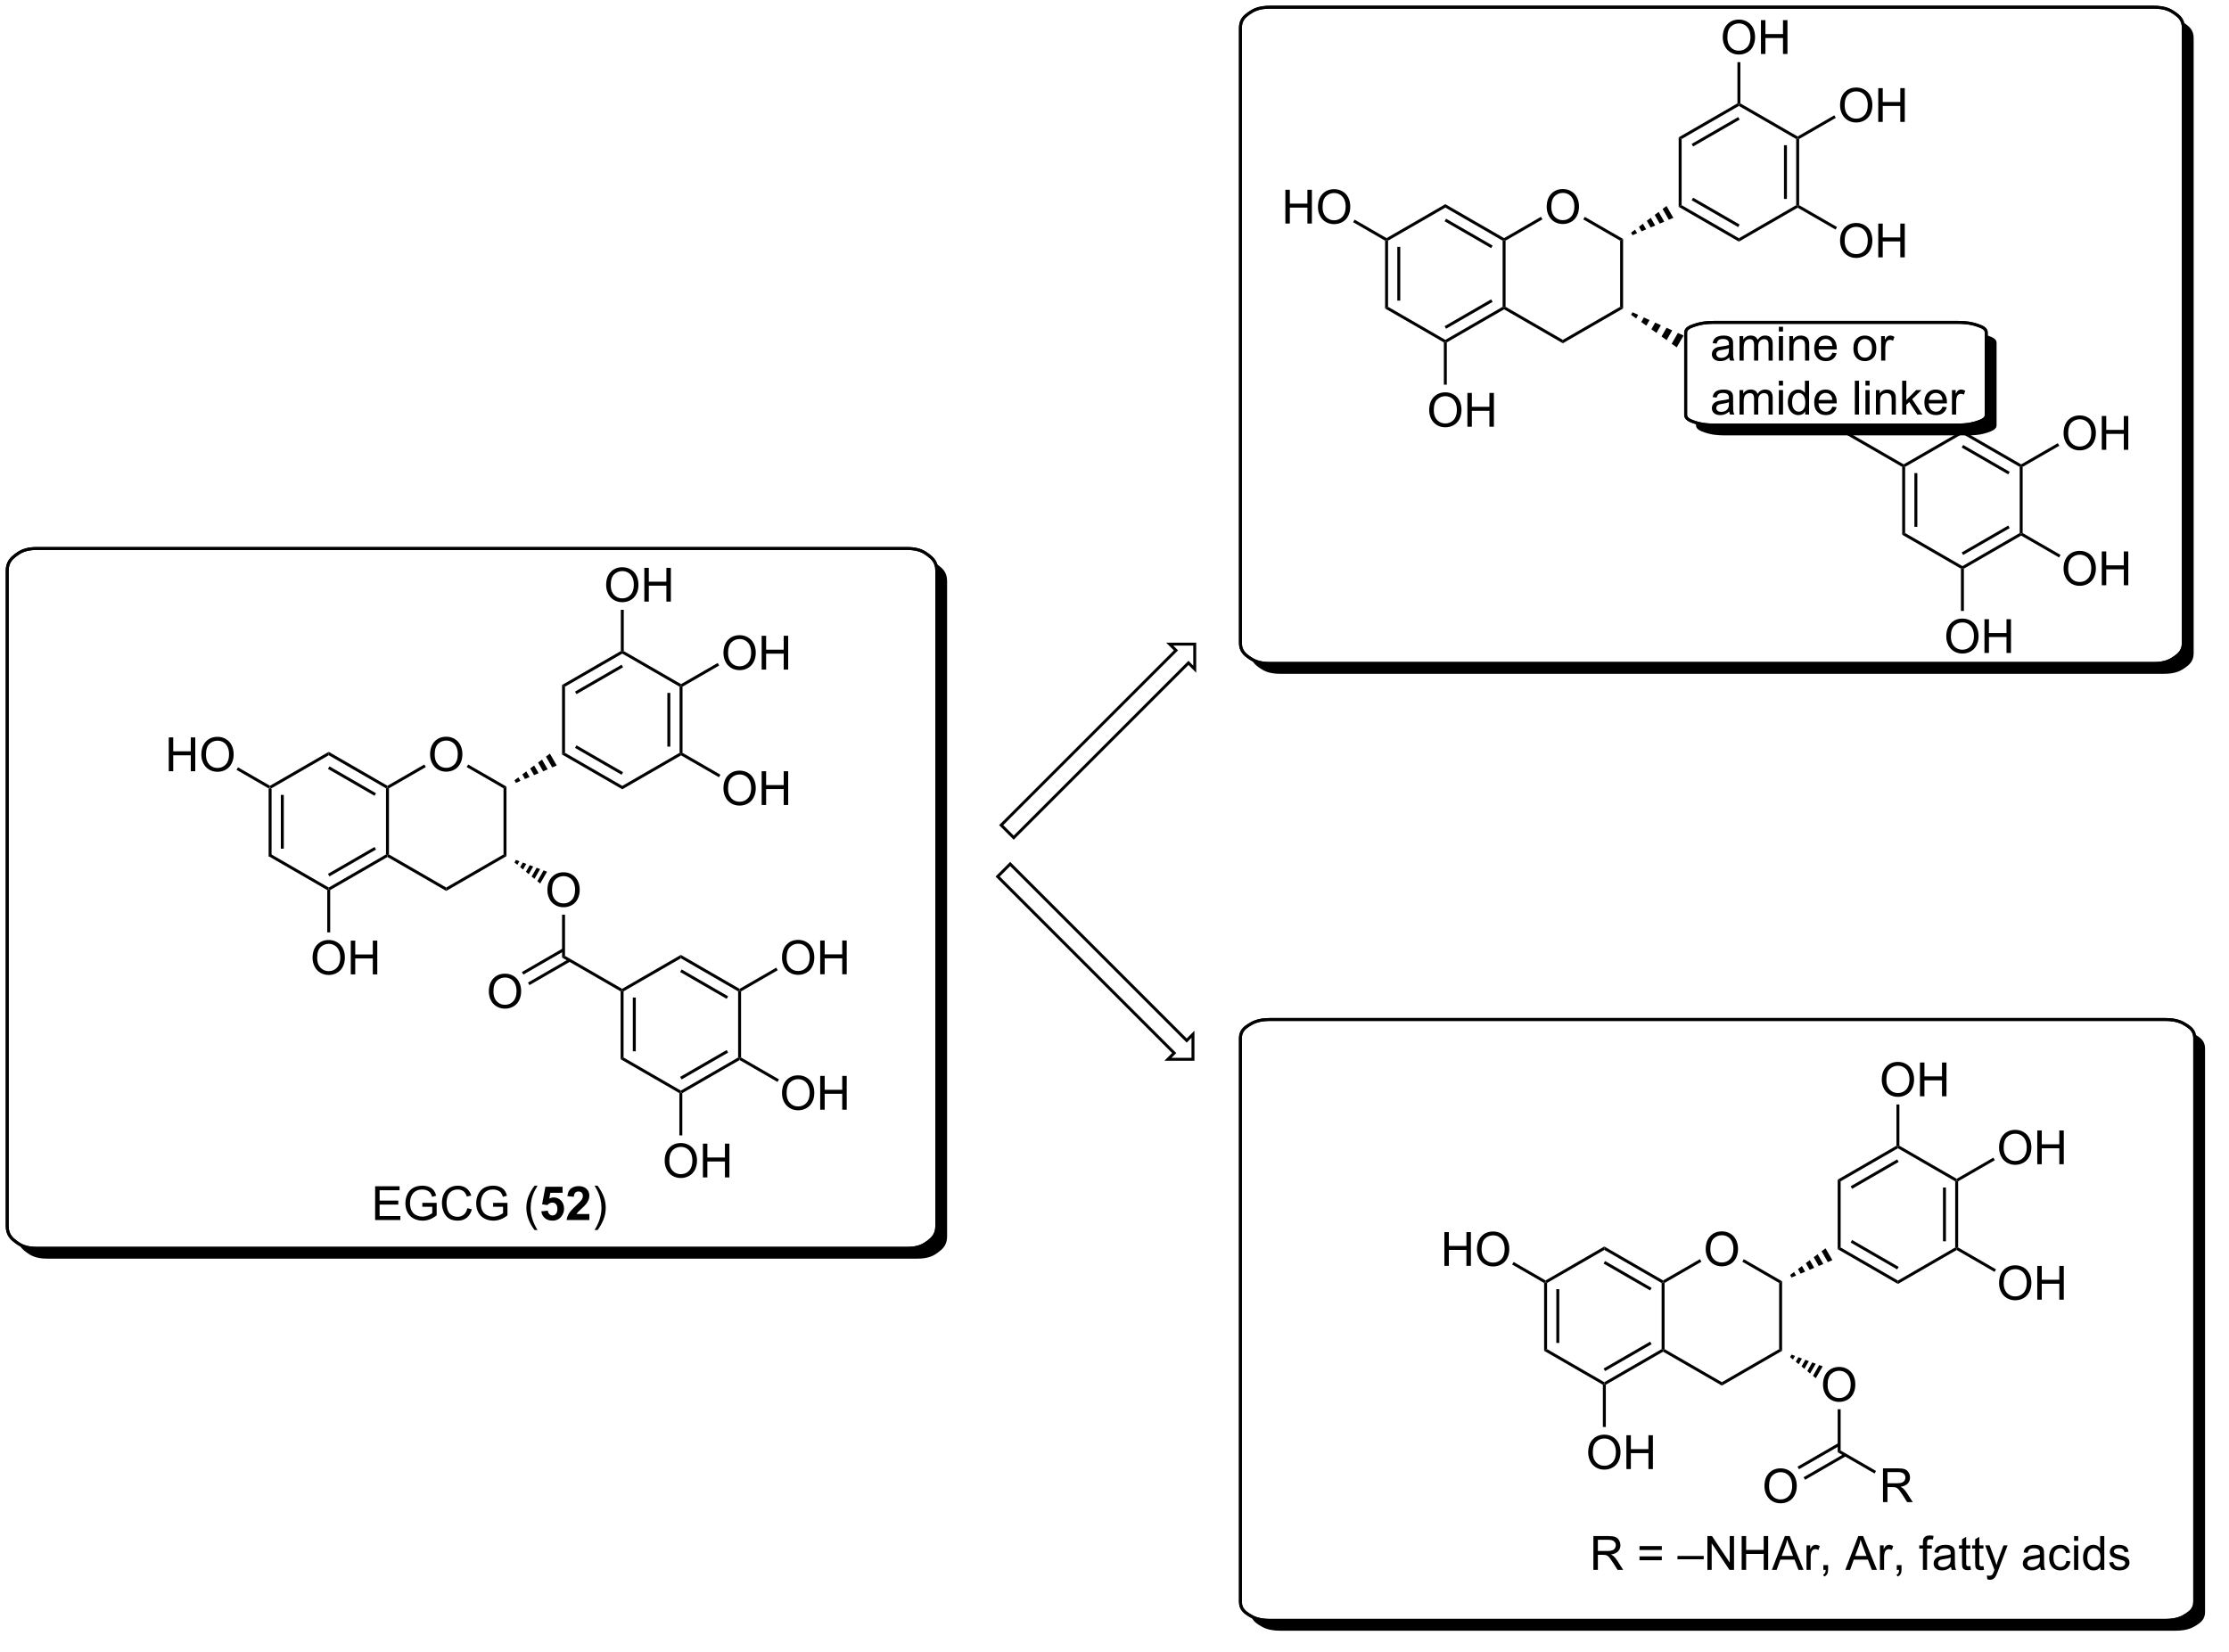 <?xml version="1.0" encoding="UTF-8"?>
<!DOCTYPE svg PUBLIC '-//W3C//DTD SVG 1.0//EN'
          'http://www.w3.org/TR/2001/REC-SVG-20010904/DTD/svg10.dtd'>
<svg stroke-dasharray="none" shape-rendering="auto" xmlns="http://www.w3.org/2000/svg" font-family="'Dialog'" text-rendering="auto" width="518" fill-opacity="1" color-interpolation="auto" color-rendering="auto" preserveAspectRatio="xMidYMid meet" font-size="12px" viewBox="0 0 518 384" fill="black" xmlns:xlink="http://www.w3.org/1999/xlink" stroke="black" image-rendering="auto" stroke-miterlimit="10" stroke-linecap="square" stroke-linejoin="miter" font-style="normal" stroke-width="1" height="384" stroke-dashoffset="0" font-weight="normal" stroke-opacity="1"
><!--Generated by the Batik Graphics2D SVG Generator--><defs id="genericDefs"
  /><g
  ><defs id="defs1"
    ><clipPath clipPathUnits="userSpaceOnUse" id="clipPath1"
      ><path d="M1.032 1.032 L388.972 1.032 L388.972 288.857 L1.032 288.857 L1.032 1.032 Z"
      /></clipPath
      ><clipPath clipPathUnits="userSpaceOnUse" id="clipPath2"
      ><path d="M-0.597 4.59 L-0.597 283.579 L375.612 283.579 L375.612 4.59 Z"
      /></clipPath
      ><clipPath clipPathUnits="userSpaceOnUse" id="clipPath3"
      ><path d="M-0.597 4.59 L-0.597 283.44 L375.584 283.44 L375.584 4.59 Z"
      /></clipPath
    ></defs
    ><g transform="scale(1.333,1.333) translate(-1.032,-1.032) matrix(1.029,0,0,1.029,1.646,-3.69)"
    ><path d="M44.914 138.226 L45.164 138.082 L45.414 138.226 L45.414 149.438 L44.914 149.726 ZM46.984 139.277 L46.984 148.387 L47.484 148.387 L47.484 139.277 Z" stroke="none" clip-path="url(#clipPath3)"
    /></g
    ><g transform="matrix(1.371,0,0,1.371,0.819,-6.295)"
    ><path d="M44.914 149.726 L45.414 149.438 L55.123 155.043 L55.123 155.332 L54.873 155.476 Z" stroke="none" clip-path="url(#clipPath3)"
    /></g
    ><g transform="matrix(1.371,0,0,1.371,0.819,-6.295)"
    ><path d="M55.373 155.476 L55.123 155.332 L55.123 155.043 L64.832 149.438 L65.082 149.582 L65.082 149.871 ZM55.248 153.158 L63.137 148.603 L62.887 148.171 L54.998 152.725 Z" stroke="none" clip-path="url(#clipPath3)"
    /></g
    ><g transform="matrix(1.371,0,0,1.371,0.819,-6.295)"
    ><path d="M65.332 149.438 L65.082 149.582 L64.832 149.438 L64.832 138.226 L65.082 138.082 L65.332 138.226 Z" stroke="none" clip-path="url(#clipPath3)"
    /></g
    ><g transform="matrix(1.371,0,0,1.371,0.819,-6.295)"
    ><path d="M65.082 137.793 L65.082 138.082 L64.832 138.226 L55.123 132.621 L55.123 132.043 ZM63.137 139.061 L55.248 134.506 L54.998 134.939 L62.887 139.494 Z" stroke="none" clip-path="url(#clipPath3)"
    /></g
    ><g transform="matrix(1.371,0,0,1.371,0.819,-6.295)"
    ><path d="M55.123 132.043 L55.123 132.621 L45.414 138.226 L45.164 138.082 L45.164 137.793 Z" stroke="none" clip-path="url(#clipPath3)"
    /></g
    ><g transform="matrix(1.371,0,0,1.371,0.819,-6.295)"
    ><path d="M72.305 132.518 Q72.305 131.091 73.07 130.286 Q73.836 129.479 75.047 129.479 Q75.838 129.479 76.474 129.859 Q77.112 130.237 77.445 130.914 Q77.781 131.591 77.781 132.45 Q77.781 133.323 77.43 134.01 Q77.078 134.698 76.432 135.052 Q75.789 135.406 75.042 135.406 Q74.234 135.406 73.596 135.015 Q72.961 134.622 72.633 133.948 Q72.305 133.271 72.305 132.518 ZM73.086 132.529 Q73.086 133.565 73.641 134.161 Q74.198 134.755 75.039 134.755 Q75.893 134.755 76.445 134.154 Q77 133.552 77 132.448 Q77 131.747 76.763 131.226 Q76.526 130.706 76.07 130.419 Q75.617 130.13 75.049 130.13 Q74.245 130.13 73.664 130.685 Q73.086 131.237 73.086 132.529 Z" stroke="none" clip-path="url(#clipPath3)"
    /></g
    ><g transform="matrix(1.371,0,0,1.371,0.819,-6.295)"
    ><path d="M65.082 149.871 L65.082 149.582 L65.332 149.438 L75.042 155.043 L75.042 155.621 Z" stroke="none" clip-path="url(#clipPath3)"
    /></g
    ><g transform="matrix(1.371,0,0,1.371,0.819,-6.295)"
    ><path d="M75.042 155.621 L75.042 155.043 L84.751 149.438 L85.251 149.726 Z" stroke="none" clip-path="url(#clipPath3)"
    /></g
    ><g transform="matrix(1.371,0,0,1.371,0.819,-6.295)"
    ><path d="M85.251 149.726 L84.751 149.438 L84.751 138.226 L85.251 137.938 Z" stroke="none" clip-path="url(#clipPath3)"
    /></g
    ><g transform="matrix(1.371,0,0,1.371,0.819,-6.295)"
    ><path d="M85.251 137.938 L84.751 138.226 L78.508 134.622 L78.758 134.189 Z" stroke="none" clip-path="url(#clipPath3)"
    /></g
    ><g transform="matrix(1.371,0,0,1.371,0.819,-6.295)"
    ><path d="M71.329 134.187 L71.579 134.62 L65.332 138.226 L65.082 138.082 L65.082 137.793 Z" stroke="none" clip-path="url(#clipPath3)"
    /></g
    ><g transform="matrix(1.371,0,0,1.371,0.819,-6.295)"
    ><path d="M86.608 136.866 L87.275 136.364 L87.626 136.972 L86.858 137.299 ZM87.943 135.862 L88.61 135.359 L89.163 136.318 L88.395 136.645 ZM89.277 134.857 L89.944 134.356 L90.7 135.664 L89.932 135.991 ZM90.612 133.853 L91.279 133.351 L92.237 135.01 L91.468 135.337 ZM91.946 132.85 L92.614 132.347 L93.774 134.357 L93.005 134.684 Z" stroke="none" clip-path="url(#clipPath3)"
    /></g
    ><g transform="matrix(1.371,0,0,1.371,0.819,-6.295)"
    ><path d="M92.189 155.498 Q92.189 154.071 92.954 153.266 Q93.72 152.459 94.931 152.459 Q95.722 152.459 96.358 152.839 Q96.996 153.217 97.329 153.894 Q97.665 154.571 97.665 155.43 Q97.665 156.303 97.314 156.99 Q96.962 157.678 96.316 158.032 Q95.673 158.386 94.926 158.386 Q94.118 158.386 93.48 157.995 Q92.845 157.602 92.517 156.928 Q92.189 156.251 92.189 155.498 ZM92.97 155.508 Q92.97 156.545 93.525 157.141 Q94.082 157.735 94.923 157.735 Q95.777 157.735 96.329 157.133 Q96.884 156.532 96.884 155.428 Q96.884 154.727 96.647 154.206 Q96.41 153.685 95.954 153.399 Q95.501 153.11 94.933 153.11 Q94.129 153.11 93.548 153.665 Q92.97 154.217 92.97 155.508 Z" stroke="none" clip-path="url(#clipPath3)"
    /></g
    ><g transform="matrix(1.371,0,0,1.371,0.819,-6.295)"
    ><path d="M86.858 150.366 L87.444 150.587 L87.093 151.195 L86.608 150.799 ZM88.029 150.808 L88.615 151.03 L88.061 151.988 L87.577 151.591 ZM89.2 151.251 L89.786 151.472 L89.03 152.781 L88.546 152.384 ZM90.371 151.694 L90.957 151.915 L89.999 153.574 L89.515 153.177 ZM91.543 152.136 L92.128 152.358 L90.968 154.367 L90.484 153.97 Z" stroke="none" clip-path="url(#clipPath3)"
    /></g
    ><g transform="matrix(1.371,0,0,1.371,0.819,-6.295)"
    ><path d="M94.676 132.496 L95.176 132.208 L104.885 137.813 L104.885 138.391 ZM96.871 131.373 L104.76 135.928 L105.01 135.495 L97.121 130.94 Z" stroke="none" clip-path="url(#clipPath3)"
    /></g
    ><g transform="matrix(1.371,0,0,1.371,0.819,-6.295)"
    ><path d="M104.885 138.391 L104.885 137.813 L114.594 132.208 L114.844 132.352 L114.844 132.641 Z" stroke="none" clip-path="url(#clipPath3)"
    /></g
    ><g transform="matrix(1.371,0,0,1.371,0.819,-6.295)"
    ><path d="M115.094 132.208 L114.844 132.352 L114.594 132.208 L114.594 120.996 L114.844 120.852 L115.094 120.996 ZM113.024 131.157 L113.024 122.047 L112.524 122.047 L112.524 131.157 Z" stroke="none" clip-path="url(#clipPath3)"
    /></g
    ><g transform="matrix(1.371,0,0,1.371,0.819,-6.295)"
    ><path d="M114.844 120.563 L114.844 120.852 L114.594 120.996 L104.885 115.391 L104.885 115.102 L105.135 114.958 Z" stroke="none" clip-path="url(#clipPath3)"
    /></g
    ><g transform="matrix(1.371,0,0,1.371,0.819,-6.295)"
    ><path d="M104.635 114.958 L104.885 115.102 L104.885 115.391 L95.176 120.996 L94.676 120.708 ZM104.76 117.276 L96.871 121.831 L97.121 122.264 L105.01 117.709 Z" stroke="none" clip-path="url(#clipPath3)"
    /></g
    ><g transform="matrix(1.371,0,0,1.371,0.819,-6.295)"
    ><path d="M94.676 120.708 L95.176 120.996 L95.176 132.208 L94.676 132.496 Z" stroke="none" clip-path="url(#clipPath3)"
    /></g
    ><g transform="matrix(1.371,0,0,1.371,0.819,-6.295)"
    ><path d="M122.032 115.308 Q122.032 113.881 122.798 113.076 Q123.563 112.269 124.774 112.269 Q125.566 112.269 126.201 112.649 Q126.839 113.027 127.173 113.704 Q127.509 114.381 127.509 115.24 Q127.509 116.113 127.157 116.8 Q126.805 117.488 126.16 117.842 Q125.516 118.196 124.769 118.196 Q123.962 118.196 123.324 117.805 Q122.688 117.412 122.36 116.738 Q122.032 116.061 122.032 115.308 ZM122.813 115.318 Q122.813 116.355 123.368 116.951 Q123.925 117.545 124.766 117.545 Q125.621 117.545 126.173 116.943 Q126.727 116.342 126.727 115.238 Q126.727 114.537 126.49 114.016 Q126.253 113.495 125.798 113.209 Q125.344 112.92 124.777 112.92 Q123.972 112.92 123.391 113.475 Q122.813 114.027 122.813 115.318 ZM128.507 118.097 L128.507 112.37 L129.265 112.37 L129.265 114.722 L132.242 114.722 L132.242 112.37 L133 112.37 L133 118.097 L132.242 118.097 L132.242 115.397 L129.265 115.397 L129.265 118.097 L128.507 118.097 Z" stroke="none" clip-path="url(#clipPath3)"
    /></g
    ><g transform="matrix(1.371,0,0,1.371,0.819,-6.295)"
    ><path d="M115.094 120.996 L114.844 120.852 L114.844 120.563 L121.057 116.977 L121.307 117.409 Z" stroke="none" clip-path="url(#clipPath3)"
    /></g
    ><g transform="matrix(1.371,0,0,1.371,0.819,-6.295)"
    ><path d="M122.032 138.268 Q122.032 136.841 122.798 136.036 Q123.563 135.229 124.774 135.229 Q125.566 135.229 126.201 135.609 Q126.839 135.987 127.173 136.664 Q127.509 137.341 127.509 138.2 Q127.509 139.073 127.157 139.76 Q126.805 140.448 126.16 140.802 Q125.516 141.156 124.769 141.156 Q123.962 141.156 123.324 140.765 Q122.688 140.372 122.36 139.698 Q122.032 139.021 122.032 138.268 ZM122.813 138.279 Q122.813 139.315 123.368 139.911 Q123.925 140.505 124.766 140.505 Q125.621 140.505 126.173 139.904 Q126.727 139.302 126.727 138.198 Q126.727 137.497 126.49 136.976 Q126.253 136.456 125.798 136.169 Q125.344 135.88 124.777 135.88 Q123.972 135.88 123.391 136.435 Q122.813 136.987 122.813 138.279 ZM128.507 141.057 L128.507 135.331 L129.265 135.331 L129.265 137.682 L132.242 137.682 L132.242 135.331 L133 135.331 L133 141.057 L132.242 141.057 L132.242 138.357 L129.265 138.357 L129.265 141.057 L128.507 141.057 Z" stroke="none" clip-path="url(#clipPath3)"
    /></g
    ><g transform="matrix(1.371,0,0,1.371,0.819,-6.295)"
    ><path d="M114.844 132.641 L114.844 132.352 L115.094 132.208 L121.517 135.916 L121.267 136.349 Z" stroke="none" clip-path="url(#clipPath3)"
    /></g
    ><g transform="matrix(1.371,0,0,1.371,0.819,-6.295)"
    ><path d="M94.676 159.639 L95.176 159.639 L95.176 166.628 L94.676 166.917 Z" stroke="none" clip-path="url(#clipPath3)"
    /></g
    ><g transform="matrix(1.371,0,0,1.371,0.819,-6.295)"
    ><path d="M94.676 166.917 L95.176 166.628 L104.85 172.214 L104.85 172.502 L104.6 172.647 Z" stroke="none" clip-path="url(#clipPath3)"
    /></g
    ><g transform="matrix(1.371,0,0,1.371,0.819,-6.295)"
    ><path d="M82.264 172.688 Q82.264 171.261 83.029 170.456 Q83.795 169.649 85.006 169.649 Q85.798 169.649 86.433 170.029 Q87.071 170.407 87.404 171.084 Q87.74 171.761 87.74 172.62 Q87.74 173.493 87.389 174.18 Q87.037 174.868 86.391 175.222 Q85.748 175.576 85.001 175.576 Q84.194 175.576 83.556 175.185 Q82.92 174.792 82.592 174.118 Q82.264 173.441 82.264 172.688 ZM83.045 172.699 Q83.045 173.735 83.6 174.331 Q84.157 174.925 84.998 174.925 Q85.853 174.925 86.404 174.324 Q86.959 173.722 86.959 172.618 Q86.959 171.917 86.722 171.397 Q86.485 170.876 86.029 170.589 Q85.576 170.3 85.009 170.3 Q84.204 170.3 83.623 170.855 Q83.045 171.407 83.045 172.699 Z" stroke="none" clip-path="url(#clipPath3)"
    /></g
    ><g transform="matrix(1.371,0,0,1.371,0.819,-6.295)"
    ><path d="M94.801 165.365 L87.868 169.368 L88.118 169.801 L95.051 165.798 ZM95.832 167.151 L88.899 171.154 L89.149 171.587 L96.082 167.584 Z" stroke="none" clip-path="url(#clipPath3)"
    /></g
    ><g transform="matrix(1.371,0,0,1.371,0.819,-6.295)"
    ><path d="M104.6 172.647 L104.85 172.502 L105.1 172.647 L105.1 183.858 L104.6 184.147 ZM106.67 173.697 L106.67 182.807 L107.17 182.807 L107.17 173.697 Z" stroke="none" clip-path="url(#clipPath3)"
    /></g
    ><g transform="matrix(1.371,0,0,1.371,0.819,-6.295)"
    ><path d="M104.6 184.147 L105.1 183.858 L114.81 189.464 L114.81 189.752 L114.56 189.897 Z" stroke="none" clip-path="url(#clipPath3)"
    /></g
    ><g transform="matrix(1.371,0,0,1.371,0.819,-6.295)"
    ><path d="M115.06 189.897 L114.81 189.752 L114.81 189.464 L124.519 183.858 L124.769 184.002 L124.769 184.291 ZM114.935 187.578 L122.824 183.024 L122.574 182.591 L114.685 187.145 Z" stroke="none" clip-path="url(#clipPath3)"
    /></g
    ><g transform="matrix(1.371,0,0,1.371,0.819,-6.295)"
    ><path d="M125.019 183.858 L124.769 184.002 L124.519 183.858 L124.519 172.647 L124.769 172.502 L125.019 172.647 Z" stroke="none" clip-path="url(#clipPath3)"
    /></g
    ><g transform="matrix(1.371,0,0,1.371,0.819,-6.295)"
    ><path d="M124.769 172.214 L124.769 172.502 L124.519 172.647 L114.81 167.041 L114.81 166.464 ZM122.824 173.481 L114.935 168.926 L114.685 169.359 L122.574 173.914 Z" stroke="none" clip-path="url(#clipPath3)"
    /></g
    ><g transform="matrix(1.371,0,0,1.371,0.819,-6.295)"
    ><path d="M114.81 166.464 L114.81 167.041 L105.1 172.647 L104.85 172.502 L104.85 172.214 Z" stroke="none" clip-path="url(#clipPath3)"
    /></g
    ><g transform="matrix(1.371,0,0,1.371,0.819,-6.295)"
    ><path d="M112.073 201.398 Q112.073 199.971 112.838 199.167 Q113.604 198.359 114.815 198.359 Q115.606 198.359 116.242 198.739 Q116.88 199.117 117.213 199.794 Q117.549 200.471 117.549 201.331 Q117.549 202.203 117.198 202.89 Q116.846 203.578 116.2 203.932 Q115.557 204.286 114.81 204.286 Q114.002 204.286 113.364 203.896 Q112.729 203.502 112.401 202.828 Q112.073 202.151 112.073 201.398 ZM112.854 201.409 Q112.854 202.445 113.409 203.042 Q113.966 203.635 114.807 203.635 Q115.661 203.635 116.213 203.034 Q116.768 202.432 116.768 201.328 Q116.768 200.627 116.531 200.107 Q116.294 199.586 115.838 199.299 Q115.385 199.01 114.817 199.01 Q114.013 199.01 113.432 199.565 Q112.854 200.117 112.854 201.409 ZM118.548 204.187 L118.548 198.461 L119.306 198.461 L119.306 200.812 L122.282 200.812 L122.282 198.461 L123.04 198.461 L123.04 204.187 L122.282 204.187 L122.282 201.487 L119.306 201.487 L119.306 204.187 L118.548 204.187 Z" stroke="none" clip-path="url(#clipPath3)"
    /></g
    ><g transform="matrix(1.371,0,0,1.371,0.819,-6.295)"
    ><path d="M114.56 189.897 L114.81 189.752 L115.06 189.897 L115.06 197.062 L114.56 197.062 Z" stroke="none" clip-path="url(#clipPath3)"
    /></g
    ><g transform="matrix(1.371,0,0,1.371,0.819,-6.295)"
    ><path d="M131.957 189.918 Q131.957 188.491 132.722 187.686 Q133.488 186.879 134.699 186.879 Q135.491 186.879 136.126 187.259 Q136.764 187.637 137.097 188.314 Q137.433 188.991 137.433 189.851 Q137.433 190.723 137.082 191.41 Q136.73 192.098 136.084 192.452 Q135.441 192.806 134.694 192.806 Q133.886 192.806 133.248 192.416 Q132.613 192.022 132.285 191.348 Q131.957 190.671 131.957 189.918 ZM132.738 189.929 Q132.738 190.965 133.293 191.561 Q133.85 192.155 134.691 192.155 Q135.545 192.155 136.097 191.554 Q136.652 190.952 136.652 189.848 Q136.652 189.147 136.415 188.627 Q136.178 188.106 135.722 187.819 Q135.269 187.53 134.702 187.53 Q133.897 187.53 133.316 188.085 Q132.738 188.637 132.738 189.929 ZM138.432 192.707 L138.432 186.981 L139.19 186.981 L139.19 189.332 L142.166 189.332 L142.166 186.981 L142.924 186.981 L142.924 192.707 L142.166 192.707 L142.166 190.007 L139.19 190.007 L139.19 192.707 L138.432 192.707 Z" stroke="none" clip-path="url(#clipPath3)"
    /></g
    ><g transform="matrix(1.371,0,0,1.371,0.819,-6.295)"
    ><path d="M124.769 184.291 L124.769 184.002 L125.019 183.858 L131.441 187.566 L131.191 187.999 Z" stroke="none" clip-path="url(#clipPath3)"
    /></g
    ><g transform="matrix(1.371,0,0,1.371,0.819,-6.295)"
    ><path d="M131.957 166.958 Q131.957 165.531 132.722 164.726 Q133.488 163.919 134.699 163.919 Q135.491 163.919 136.126 164.299 Q136.764 164.677 137.097 165.354 Q137.433 166.031 137.433 166.89 Q137.433 167.763 137.082 168.45 Q136.73 169.138 136.084 169.492 Q135.441 169.846 134.694 169.846 Q133.886 169.846 133.248 169.456 Q132.613 169.062 132.285 168.388 Q131.957 167.711 131.957 166.958 ZM132.738 166.969 Q132.738 168.005 133.293 168.601 Q133.85 169.195 134.691 169.195 Q135.545 169.195 136.097 168.594 Q136.652 167.992 136.652 166.888 Q136.652 166.187 136.415 165.667 Q136.178 165.146 135.722 164.859 Q135.269 164.57 134.702 164.57 Q133.897 164.57 133.316 165.125 Q132.738 165.677 132.738 166.969 ZM138.432 169.747 L138.432 164.021 L139.19 164.021 L139.19 166.372 L142.166 166.372 L142.166 164.021 L142.924 164.021 L142.924 169.747 L142.166 169.747 L142.166 167.047 L139.19 167.047 L139.19 169.747 L138.432 169.747 Z" stroke="none" clip-path="url(#clipPath3)"
    /></g
    ><g transform="matrix(1.371,0,0,1.371,0.819,-6.295)"
    ><path d="M125.019 172.647 L124.769 172.502 L124.769 172.214 L130.982 168.627 L131.232 169.06 Z" stroke="none" clip-path="url(#clipPath3)"
    /></g
    ><g transform="matrix(1.371,0,0,1.371,0.819,-6.295)"
    ><path d="M28.009 135.327 L28.009 129.6 L28.766 129.6 L28.766 131.952 L31.743 131.952 L31.743 129.6 L32.501 129.6 L32.501 135.327 L31.743 135.327 L31.743 132.626 L28.766 132.626 L28.766 135.327 L28.009 135.327 ZM33.533 132.538 Q33.533 131.111 34.299 130.306 Q35.065 129.499 36.276 129.499 Q37.067 129.499 37.703 129.879 Q38.341 130.257 38.674 130.934 Q39.01 131.611 39.01 132.47 Q39.01 133.343 38.658 134.03 Q38.307 134.718 37.661 135.072 Q37.018 135.426 36.27 135.426 Q35.463 135.426 34.825 135.035 Q34.19 134.642 33.861 133.968 Q33.533 133.291 33.533 132.538 ZM34.315 132.548 Q34.315 133.585 34.869 134.181 Q35.427 134.775 36.268 134.775 Q37.122 134.775 37.674 134.173 Q38.229 133.572 38.229 132.468 Q38.229 131.767 37.992 131.246 Q37.755 130.725 37.299 130.439 Q36.846 130.15 36.278 130.15 Q35.474 130.15 34.893 130.705 Q34.315 131.257 34.315 132.548 Z" stroke="none" clip-path="url(#clipPath3)"
    /></g
    ><g transform="matrix(1.371,0,0,1.371,0.819,-6.295)"
    ><path d="M45.164 137.793 L45.164 138.082 L44.914 138.226 L39.494 135.097 L39.744 134.664 Z" stroke="none" clip-path="url(#clipPath3)"
    /></g
    ><g transform="matrix(1.371,0,0,1.371,0.819,-6.295)"
    ><path d="M52.386 166.978 Q52.386 165.551 53.152 164.746 Q53.917 163.939 55.128 163.939 Q55.92 163.939 56.555 164.319 Q57.193 164.697 57.527 165.374 Q57.863 166.051 57.863 166.91 Q57.863 167.783 57.511 168.47 Q57.16 169.158 56.514 169.512 Q55.87 169.866 55.123 169.866 Q54.316 169.866 53.678 169.476 Q53.042 169.082 52.714 168.408 Q52.386 167.731 52.386 166.978 ZM53.167 166.989 Q53.167 168.025 53.722 168.621 Q54.279 169.215 55.12 169.215 Q55.975 169.215 56.527 168.614 Q57.081 168.012 57.081 166.908 Q57.081 166.207 56.844 165.686 Q56.607 165.166 56.152 164.879 Q55.699 164.59 55.131 164.59 Q54.326 164.59 53.745 165.145 Q53.167 165.697 53.167 166.989 ZM58.861 169.767 L58.861 164.041 L59.619 164.041 L59.619 166.392 L62.596 166.392 L62.596 164.041 L63.353 164.041 L63.353 169.767 L62.596 169.767 L62.596 167.067 L59.619 167.067 L59.619 169.767 L58.861 169.767 Z" stroke="none" clip-path="url(#clipPath3)"
    /></g
    ><g transform="matrix(1.371,0,0,1.371,0.819,-6.295)"
    ><path d="M54.873 155.476 L55.123 155.332 L55.373 155.476 L55.373 162.642 L54.873 162.642 Z" stroke="none" clip-path="url(#clipPath3)"
    /></g
    ><g transform="matrix(1.371,0,0,1.371,0.819,-6.295)"
    ><path d="M62.99 211.413 L62.99 205.687 L67.131 205.687 L67.131 206.361 L63.748 206.361 L63.748 208.117 L66.918 208.117 L66.918 208.788 L63.748 208.788 L63.748 210.736 L67.264 210.736 L67.264 211.413 L62.99 211.413 ZM70.99 209.166 L70.99 208.494 L73.418 208.492 L73.418 210.617 Q72.858 211.062 72.264 211.288 Q71.67 211.512 71.045 211.512 Q70.201 211.512 69.511 211.15 Q68.824 210.788 68.472 210.106 Q68.121 209.421 68.121 208.578 Q68.121 207.742 68.47 207.018 Q68.819 206.291 69.475 205.94 Q70.131 205.588 70.988 205.588 Q71.608 205.588 72.11 205.791 Q72.613 205.992 72.897 206.351 Q73.183 206.71 73.332 207.288 L72.647 207.476 Q72.519 207.038 72.326 206.788 Q72.136 206.538 71.78 206.387 Q71.425 206.236 70.99 206.236 Q70.472 206.236 70.092 206.395 Q69.715 206.554 69.48 206.812 Q69.248 207.07 69.121 207.377 Q68.902 207.908 68.902 208.531 Q68.902 209.296 69.165 209.812 Q69.428 210.328 69.931 210.578 Q70.436 210.828 71.004 210.828 Q71.496 210.828 71.965 210.637 Q72.433 210.447 72.675 210.234 L72.675 209.166 L70.99 209.166 ZM78.619 209.406 L79.377 209.596 Q79.14 210.531 78.52 211.023 Q77.901 211.512 77.007 211.512 Q76.08 211.512 75.5 211.135 Q74.921 210.757 74.617 210.044 Q74.315 209.328 74.315 208.507 Q74.315 207.611 74.656 206.947 Q75 206.281 75.63 205.934 Q76.26 205.588 77.018 205.588 Q77.877 205.588 78.463 206.025 Q79.049 206.463 79.281 207.257 L78.534 207.432 Q78.336 206.807 77.955 206.523 Q77.578 206.236 77.002 206.236 Q76.343 206.236 75.898 206.554 Q75.455 206.869 75.276 207.403 Q75.096 207.937 75.096 208.502 Q75.096 209.234 75.309 209.778 Q75.523 210.322 75.971 210.593 Q76.421 210.861 76.945 210.861 Q77.58 210.861 78.02 210.494 Q78.463 210.127 78.619 209.406 ZM82.99 209.166 L82.99 208.494 L85.418 208.492 L85.418 210.617 Q84.858 211.062 84.264 211.288 Q83.67 211.512 83.045 211.512 Q82.201 211.512 81.511 211.15 Q80.824 210.788 80.472 210.106 Q80.121 209.421 80.121 208.578 Q80.121 207.742 80.47 207.018 Q80.819 206.291 81.475 205.94 Q82.131 205.588 82.988 205.588 Q83.608 205.588 84.11 205.791 Q84.613 205.992 84.897 206.351 Q85.183 206.71 85.332 207.288 L84.647 207.476 Q84.519 207.038 84.326 206.788 Q84.136 206.538 83.78 206.387 Q83.425 206.236 82.99 206.236 Q82.472 206.236 82.092 206.395 Q81.715 206.554 81.48 206.812 Q81.248 207.07 81.121 207.377 Q80.902 207.908 80.902 208.531 Q80.902 209.296 81.165 209.812 Q81.428 210.328 81.931 210.578 Q82.436 210.828 83.004 210.828 Q83.496 210.828 83.965 210.637 Q84.433 210.447 84.675 210.234 L84.675 209.166 L82.99 209.166 ZM90.011 213.098 Q89.428 212.364 89.024 211.38 Q88.623 210.393 88.623 209.338 Q88.623 208.408 88.925 207.557 Q89.277 206.57 90.011 205.588 L90.514 205.588 Q90.043 206.4 89.889 206.749 Q89.652 207.288 89.514 207.874 Q89.347 208.604 89.347 209.343 Q89.347 211.221 90.514 213.098 L90.011 213.098 Z" stroke="none" clip-path="url(#clipPath3)"
    /></g
    ><g transform="matrix(1.371,0,0,1.371,0.819,-6.295)"
    ><path d="M91.16 209.94 L92.254 209.828 Q92.3 210.197 92.53 210.416 Q92.761 210.632 93.061 210.632 Q93.405 210.632 93.641 210.354 Q93.881 210.072 93.881 209.51 Q93.881 208.984 93.644 208.721 Q93.41 208.455 93.03 208.455 Q92.558 208.455 92.183 208.874 L91.293 208.744 L91.855 205.765 L94.756 205.765 L94.756 206.791 L92.686 206.791 L92.514 207.765 Q92.881 207.58 93.264 207.58 Q93.996 207.58 94.504 208.111 Q95.011 208.643 95.011 209.492 Q95.011 210.197 94.6 210.752 Q94.043 211.512 93.05 211.512 Q92.256 211.512 91.756 211.085 Q91.256 210.658 91.16 209.94 ZM99.299 210.393 L99.299 211.413 L95.453 211.413 Q95.515 210.835 95.828 210.317 Q96.14 209.799 97.062 208.945 Q97.804 208.252 97.971 208.007 Q98.198 207.666 98.198 207.335 Q98.198 206.968 98 206.77 Q97.804 206.572 97.455 206.572 Q97.112 206.572 96.909 206.781 Q96.705 206.986 96.674 207.468 L95.58 207.359 Q95.679 206.453 96.195 206.059 Q96.711 205.663 97.484 205.663 Q98.33 205.663 98.815 206.122 Q99.299 206.578 99.299 207.257 Q99.299 207.643 99.161 207.994 Q99.023 208.343 98.721 208.726 Q98.523 208.979 98.002 209.455 Q97.484 209.932 97.343 210.088 Q97.205 210.244 97.119 210.393 L99.299 210.393 Z" stroke="none" clip-path="url(#clipPath3)"
    /></g
    ><g transform="matrix(1.371,0,0,1.371,0.819,-6.295)"
    ><path d="M100.691 213.098 L100.186 213.098 Q101.355 211.221 101.355 209.343 Q101.355 208.609 101.186 207.885 Q101.053 207.299 100.816 206.76 Q100.662 206.408 100.186 205.588 L100.691 205.588 Q101.425 206.57 101.777 207.557 Q102.076 208.408 102.076 209.338 Q102.076 210.393 101.673 211.38 Q101.269 212.364 100.691 213.098 Z" stroke="none" clip-path="url(#clipPath3)"
    /></g
    ><g stroke-width="0.5" transform="matrix(1.371,0,0,1.371,0.819,-6.295)"
    ><path fill="none" d="M79.408 97.571 L153.191 97.571 C155.144 97.571 156.036 98.154 156.727 98.674 C157.417 99.194 158.191 99.866 158.191 101.336 L158.191 212.441 C158.191 213.911 157.417 214.583 156.727 215.102 C156.036 215.622 155.144 216.205 153.191 216.205 L5.625 216.205 C3.672 216.205 2.78 215.622 2.09 215.102 C1.399 214.583 0.625 213.911 0.625 212.441 L0.625 101.336 C0.625 99.866 1.399 99.194 2.09 98.674 C2.78 98.154 3.672 97.571 5.625 97.571 Z" clip-path="url(#clipPath3)"
    /></g
    ><g stroke-width="0.5" transform="matrix(1.371,0,0,1.371,0.819,-6.295)"
    ><path fill="none" d="M79.408 97.571 L153.191 97.571 C155.144 97.571 156.036 98.154 156.727 98.674 C157.417 99.194 158.191 99.866 158.191 101.336 L158.191 212.441 C158.191 213.911 157.417 214.583 156.727 215.102 C156.036 215.622 155.144 216.205 153.191 216.205 L5.625 216.205 C3.672 216.205 2.78 215.622 2.09 215.102 C1.399 214.583 0.625 213.911 0.625 212.441 L0.625 101.336 C0.625 99.866 1.399 99.194 2.09 98.674 C2.78 98.154 3.672 97.571 5.625 97.571 Z" clip-path="url(#clipPath3)"
    /></g
    ><g transform="matrix(1.371,0,0,1.371,0.819,-6.295)"
    ><path d="M157.941 100.053 C158.095 100.401 158.191 100.819 158.191 101.336 L158.191 212.441 C158.191 213.911 157.417 214.583 156.727 215.102 C156.036 215.622 155.144 216.205 153.191 216.205 L5.625 216.205 C4.135 216.205 3.262 215.865 2.625 215.474 L2.625 215.474 C2.909 216.115 3.392 216.516 3.84 216.852 C4.53 217.372 5.422 217.955 7.375 217.955 L154.941 217.955 C156.894 217.955 157.786 217.372 158.477 216.852 C159.167 216.333 159.941 215.661 159.941 214.191 L159.941 103.086 C159.941 101.616 159.167 100.944 158.477 100.424 C158.313 100.301 158.138 100.174 157.941 100.053 ZM522.564 5944.519 C368.73 5944.519 298.412 5979.091 244.024 6009.922 C189.635 6040.754 128.649 6080.616 128.649 6167.821 L128.649 12758.197 C128.649 12845.402 189.635 12885.265 244.024 12916.097 C298.412 12946.928 368.73 12981.5 522.564 12981.5 L12148.262 12981.5 C12302.096 12981.5 12372.413 12946.928 12426.803 12916.097 C12481.19 12885.265 12542.177 12845.402 12542.177 12758.197 L12542.177 6167.821 C12542.177 6080.616 12481.19 6040.754 12426.803 6009.922 C12372.413 5979.091 12302.096 5944.519 12148.262 5944.519 Z" stroke="none" clip-path="url(#clipPath3)"
    /></g
    ><g transform="matrix(1.371,0,0,1.371,0.819,-6.295)"
    ><path d="M234.185 45.388 L234.435 45.243 L234.685 45.388 L234.685 56.599 L234.185 56.888 ZM236.255 46.439 L236.255 55.548 L236.755 55.548 L236.755 46.439 Z" stroke="none" clip-path="url(#clipPath3)"
    /></g
    ><g transform="matrix(1.371,0,0,1.371,0.819,-6.295)"
    ><path d="M234.185 56.888 L234.685 56.599 L244.394 62.205 L244.394 62.493 L244.144 62.638 Z" stroke="none" clip-path="url(#clipPath3)"
    /></g
    ><g transform="matrix(1.371,0,0,1.371,0.819,-6.295)"
    ><path d="M244.644 62.638 L244.394 62.493 L244.394 62.205 L254.103 56.599 L254.353 56.743 L254.353 57.032 ZM244.519 60.32 L252.408 55.765 L252.158 55.332 L244.269 59.887 Z" stroke="none" clip-path="url(#clipPath3)"
    /></g
    ><g transform="matrix(1.371,0,0,1.371,0.819,-6.295)"
    ><path d="M254.603 56.599 L254.353 56.743 L254.103 56.599 L254.103 45.388 L254.353 45.243 L254.603 45.388 Z" stroke="none" clip-path="url(#clipPath3)"
    /></g
    ><g transform="matrix(1.371,0,0,1.371,0.819,-6.295)"
    ><path d="M254.353 44.955 L254.353 45.243 L254.103 45.388 L244.394 39.782 L244.394 39.205 ZM252.408 46.222 L244.519 41.667 L244.269 42.1 L252.158 46.655 Z" stroke="none" clip-path="url(#clipPath3)"
    /></g
    ><g transform="matrix(1.371,0,0,1.371,0.819,-6.295)"
    ><path d="M244.394 39.205 L244.394 39.782 L234.685 45.388 L234.435 45.243 L234.435 44.955 Z" stroke="none" clip-path="url(#clipPath3)"
    /></g
    ><g transform="matrix(1.371,0,0,1.371,0.819,-6.295)"
    ><path d="M261.576 39.679 Q261.576 38.252 262.341 37.448 Q263.107 36.64 264.318 36.64 Q265.11 36.64 265.745 37.021 Q266.383 37.398 266.716 38.075 Q267.052 38.752 267.052 39.612 Q267.052 40.484 266.701 41.172 Q266.349 41.859 265.703 42.213 Q265.06 42.568 264.313 42.568 Q263.505 42.568 262.867 42.177 Q262.232 41.784 261.904 41.109 Q261.576 40.432 261.576 39.679 ZM262.357 39.69 Q262.357 40.726 262.912 41.323 Q263.469 41.916 264.31 41.916 Q265.164 41.916 265.716 41.315 Q266.271 40.713 266.271 39.609 Q266.271 38.909 266.034 38.388 Q265.797 37.867 265.341 37.581 Q264.888 37.291 264.32 37.291 Q263.516 37.291 262.935 37.846 Q262.357 38.398 262.357 39.69 Z" stroke="none" clip-path="url(#clipPath3)"
    /></g
    ><g transform="matrix(1.371,0,0,1.371,0.819,-6.295)"
    ><path d="M254.353 57.032 L254.353 56.743 L254.603 56.599 L264.313 62.205 L264.313 62.782 Z" stroke="none" clip-path="url(#clipPath3)"
    /></g
    ><g transform="matrix(1.371,0,0,1.371,0.819,-6.295)"
    ><path d="M264.313 62.782 L264.313 62.205 L274.022 56.599 L274.522 56.888 Z" stroke="none" clip-path="url(#clipPath3)"
    /></g
    ><g transform="matrix(1.371,0,0,1.371,0.819,-6.295)"
    ><path d="M274.522 56.888 L274.022 56.599 L274.022 45.388 L274.522 45.099 Z" stroke="none" clip-path="url(#clipPath3)"
    /></g
    ><g transform="matrix(1.371,0,0,1.371,0.819,-6.295)"
    ><path d="M274.522 45.099 L274.022 45.388 L267.779 41.784 L268.029 41.351 Z" stroke="none" clip-path="url(#clipPath3)"
    /></g
    ><g transform="matrix(1.371,0,0,1.371,0.819,-6.295)"
    ><path d="M260.6 41.348 L260.85 41.781 L254.603 45.388 L254.353 45.243 L254.353 44.955 Z" stroke="none" clip-path="url(#clipPath3)"
    /></g
    ><g transform="matrix(1.371,0,0,1.371,0.819,-6.295)"
    ><path d="M275.879 44.027 L276.546 43.525 L276.897 44.133 L276.129 44.46 ZM277.214 43.023 L277.881 42.521 L278.434 43.479 L277.666 43.806 ZM278.548 42.019 L279.215 41.517 L279.971 42.826 L279.202 43.153 ZM279.883 41.015 L280.55 40.513 L281.508 42.172 L280.739 42.499 ZM281.217 40.011 L281.885 39.509 L283.045 41.518 L282.276 41.845 Z" stroke="none" clip-path="url(#clipPath3)"
    /></g
    ><g transform="matrix(1.371,0,0,1.371,0.819,-6.295)"
    ><path d="M276.129 57.527 L277.09 57.965 L276.739 58.573 L275.879 57.96 ZM278.051 58.403 L279.012 58.841 L278.458 59.799 L277.598 59.186 ZM279.972 59.279 L280.933 59.717 L280.178 61.026 L279.318 60.413 ZM281.894 60.155 L282.855 60.593 L281.897 62.252 L281.037 61.639 ZM283.816 61.031 L284.777 61.469 L283.617 63.478 L282.757 62.865 Z" stroke="none" clip-path="url(#clipPath3)"
    /></g
    ><g transform="matrix(1.371,0,0,1.371,0.819,-6.295)"
    ><path d="M283.947 39.658 L284.447 39.369 L294.156 44.975 L294.156 45.552 ZM286.142 38.535 L294.031 43.09 L294.281 42.657 L286.392 38.102 Z" stroke="none" clip-path="url(#clipPath3)"
    /></g
    ><g transform="matrix(1.371,0,0,1.371,0.819,-6.295)"
    ><path d="M294.156 45.552 L294.156 44.975 L303.865 39.369 L304.115 39.514 L304.115 39.802 Z" stroke="none" clip-path="url(#clipPath3)"
    /></g
    ><g transform="matrix(1.371,0,0,1.371,0.819,-6.295)"
    ><path d="M304.365 39.369 L304.115 39.514 L303.865 39.369 L303.865 28.158 L304.115 28.014 L304.365 28.158 ZM302.295 38.318 L302.295 29.209 L301.795 29.209 L301.795 38.318 Z" stroke="none" clip-path="url(#clipPath3)"
    /></g
    ><g transform="matrix(1.371,0,0,1.371,0.819,-6.295)"
    ><path d="M304.115 27.725 L304.115 28.014 L303.865 28.158 L294.156 22.552 L294.156 22.264 L294.406 22.119 Z" stroke="none" clip-path="url(#clipPath3)"
    /></g
    ><g transform="matrix(1.371,0,0,1.371,0.819,-6.295)"
    ><path d="M293.906 22.119 L294.156 22.264 L294.156 22.552 L284.447 28.158 L283.947 27.869 ZM294.031 24.437 L286.142 28.992 L286.392 29.425 L294.281 24.87 Z" stroke="none" clip-path="url(#clipPath3)"
    /></g
    ><g transform="matrix(1.371,0,0,1.371,0.819,-6.295)"
    ><path d="M283.947 27.869 L284.447 28.158 L284.447 39.369 L283.947 39.658 Z" stroke="none" clip-path="url(#clipPath3)"
    /></g
    ><g transform="matrix(1.371,0,0,1.371,0.819,-6.295)"
    ><path d="M311.303 22.469 Q311.303 21.042 312.068 20.238 Q312.834 19.43 314.045 19.43 Q314.837 19.43 315.472 19.811 Q316.11 20.188 316.443 20.865 Q316.779 21.542 316.779 22.402 Q316.779 23.274 316.428 23.962 Q316.076 24.649 315.43 25.003 Q314.787 25.357 314.04 25.357 Q313.233 25.357 312.595 24.967 Q311.959 24.573 311.631 23.899 Q311.303 23.222 311.303 22.469 ZM312.084 22.48 Q312.084 23.516 312.639 24.113 Q313.196 24.706 314.037 24.706 Q314.891 24.706 315.443 24.105 Q315.998 23.503 315.998 22.399 Q315.998 21.698 315.761 21.178 Q315.524 20.657 315.068 20.37 Q314.615 20.081 314.048 20.081 Q313.243 20.081 312.662 20.636 Q312.084 21.188 312.084 22.48 ZM317.778 25.258 L317.778 19.532 L318.536 19.532 L318.536 21.883 L321.512 21.883 L321.512 19.532 L322.27 19.532 L322.27 25.258 L321.512 25.258 L321.512 22.558 L318.536 22.558 L318.536 25.258 L317.778 25.258 Z" stroke="none" clip-path="url(#clipPath3)"
    /></g
    ><g transform="matrix(1.371,0,0,1.371,0.819,-6.295)"
    ><path d="M304.365 28.158 L304.115 28.014 L304.115 27.725 L310.328 24.138 L310.578 24.571 Z" stroke="none" clip-path="url(#clipPath3)"
    /></g
    ><g transform="matrix(1.371,0,0,1.371,0.819,-6.295)"
    ><path d="M311.303 45.429 Q311.303 44.002 312.068 43.198 Q312.834 42.39 314.045 42.39 Q314.837 42.39 315.472 42.771 Q316.11 43.148 316.443 43.825 Q316.779 44.502 316.779 45.362 Q316.779 46.234 316.428 46.922 Q316.076 47.609 315.43 47.963 Q314.787 48.318 314.04 48.318 Q313.233 48.318 312.595 47.927 Q311.959 47.534 311.631 46.859 Q311.303 46.182 311.303 45.429 ZM312.084 45.44 Q312.084 46.476 312.639 47.073 Q313.196 47.666 314.037 47.666 Q314.891 47.666 315.443 47.065 Q315.998 46.463 315.998 45.359 Q315.998 44.659 315.761 44.138 Q315.524 43.617 315.068 43.331 Q314.615 43.041 314.048 43.041 Q313.243 43.041 312.662 43.596 Q312.084 44.148 312.084 45.44 ZM317.778 48.218 L317.778 42.492 L318.536 42.492 L318.536 44.843 L321.512 44.843 L321.512 42.492 L322.27 42.492 L322.27 48.218 L321.512 48.218 L321.512 45.518 L318.536 45.518 L318.536 48.218 L317.778 48.218 Z" stroke="none" clip-path="url(#clipPath3)"
    /></g
    ><g transform="matrix(1.371,0,0,1.371,0.819,-6.295)"
    ><path d="M304.115 39.802 L304.115 39.514 L304.365 39.369 L310.788 43.077 L310.538 43.51 Z" stroke="none" clip-path="url(#clipPath3)"
    /></g
    ><g transform="matrix(1.371,0,0,1.371,0.819,-6.295)"
    ><path d="M217.28 42.489 L217.28 36.762 L218.037 36.762 L218.037 39.114 L221.014 39.114 L221.014 36.762 L221.772 36.762 L221.772 42.489 L221.014 42.489 L221.014 39.788 L218.037 39.788 L218.037 42.489 L217.28 42.489 ZM222.804 39.699 Q222.804 38.272 223.57 37.468 Q224.335 36.66 225.546 36.66 Q226.338 36.66 226.974 37.041 Q227.612 37.418 227.945 38.095 Q228.281 38.772 228.281 39.632 Q228.281 40.504 227.929 41.192 Q227.578 41.879 226.932 42.233 Q226.289 42.587 225.541 42.587 Q224.734 42.587 224.096 42.197 Q223.46 41.804 223.132 41.129 Q222.804 40.452 222.804 39.699 ZM223.585 39.71 Q223.585 40.746 224.14 41.343 Q224.697 41.936 225.539 41.936 Q226.393 41.936 226.945 41.335 Q227.5 40.733 227.5 39.629 Q227.5 38.929 227.263 38.408 Q227.026 37.887 226.57 37.6 Q226.117 37.311 225.549 37.311 Q224.744 37.311 224.164 37.866 Q223.585 38.418 223.585 39.71 Z" stroke="none" clip-path="url(#clipPath3)"
    /></g
    ><g transform="matrix(1.371,0,0,1.371,0.819,-6.295)"
    ><path d="M234.435 44.955 L234.435 45.243 L234.185 45.388 L228.764 42.258 L229.014 41.825 Z" stroke="none" clip-path="url(#clipPath3)"
    /></g
    ><g transform="matrix(1.371,0,0,1.371,0.819,-6.295)"
    ><path d="M241.657 74.139 Q241.657 72.712 242.423 71.908 Q243.188 71.1 244.399 71.1 Q245.191 71.1 245.826 71.481 Q246.464 71.858 246.798 72.535 Q247.134 73.212 247.134 74.072 Q247.134 74.944 246.782 75.632 Q246.43 76.319 245.785 76.673 Q245.141 77.028 244.394 77.028 Q243.587 77.028 242.949 76.637 Q242.313 76.244 241.985 75.569 Q241.657 74.892 241.657 74.139 ZM242.438 74.15 Q242.438 75.186 242.993 75.783 Q243.55 76.376 244.391 76.376 Q245.246 76.376 245.798 75.775 Q246.352 75.173 246.352 74.069 Q246.352 73.369 246.115 72.848 Q245.878 72.327 245.423 72.041 Q244.97 71.751 244.402 71.751 Q243.597 71.751 243.016 72.306 Q242.438 72.858 242.438 74.15 ZM248.132 76.929 L248.132 71.202 L248.89 71.202 L248.89 73.554 L251.867 73.554 L251.867 71.202 L252.625 71.202 L252.625 76.929 L251.867 76.929 L251.867 74.228 L248.89 74.228 L248.89 76.929 L248.132 76.929 Z" stroke="none" clip-path="url(#clipPath3)"
    /></g
    ><g transform="matrix(1.371,0,0,1.371,0.819,-6.295)"
    ><path d="M244.144 62.638 L244.394 62.493 L244.644 62.638 L244.644 69.804 L244.144 69.804 Z" stroke="none" clip-path="url(#clipPath3)"
    /></g
    ><g transform="matrix(1.371,0,0,1.371,0.819,-6.295)"
    ><path d="M292.519 65.203 Q292.129 65.536 291.767 65.674 Q291.407 65.809 290.993 65.809 Q290.308 65.809 289.941 65.476 Q289.574 65.14 289.574 64.622 Q289.574 64.317 289.712 64.064 Q289.853 63.812 290.077 63.661 Q290.3 63.507 290.582 63.429 Q290.79 63.374 291.207 63.325 Q292.058 63.223 292.462 63.083 Q292.465 62.937 292.465 62.898 Q292.465 62.468 292.267 62.294 Q291.996 62.054 291.465 62.054 Q290.97 62.054 290.733 62.228 Q290.496 62.403 290.384 62.843 L289.696 62.749 Q289.79 62.309 290.004 62.038 Q290.22 61.765 290.626 61.619 Q291.032 61.473 291.566 61.473 Q292.097 61.473 292.428 61.598 Q292.762 61.723 292.918 61.913 Q293.074 62.101 293.137 62.39 Q293.173 62.57 293.173 63.038 L293.173 63.976 Q293.173 64.958 293.217 65.218 Q293.262 65.476 293.394 65.716 L292.66 65.716 Q292.55 65.497 292.519 65.203 ZM292.462 63.632 Q292.079 63.788 291.314 63.898 Q290.879 63.96 290.699 64.038 Q290.519 64.117 290.42 64.268 Q290.324 64.419 290.324 64.601 Q290.324 64.882 290.538 65.07 Q290.751 65.257 291.16 65.257 Q291.566 65.257 291.881 65.08 Q292.199 64.903 292.347 64.593 Q292.462 64.356 292.462 63.89 L292.462 63.632 ZM294.263 65.716 L294.263 61.567 L294.89 61.567 L294.89 62.148 Q295.086 61.843 295.409 61.658 Q295.734 61.473 296.148 61.473 Q296.609 61.473 296.903 61.666 Q297.2 61.856 297.32 62.2 Q297.812 61.473 298.601 61.473 Q299.219 61.473 299.549 61.815 Q299.883 62.156 299.883 62.867 L299.883 65.716 L299.185 65.716 L299.185 63.101 Q299.185 62.679 299.114 62.494 Q299.047 62.309 298.867 62.197 Q298.687 62.083 298.445 62.083 Q298.008 62.083 297.719 62.374 Q297.429 62.663 297.429 63.304 L297.429 65.716 L296.726 65.716 L296.726 63.02 Q296.726 62.551 296.554 62.317 Q296.383 62.083 295.992 62.083 Q295.695 62.083 295.442 62.239 Q295.192 62.395 295.078 62.697 Q294.966 62.997 294.966 63.562 L294.966 65.716 L294.263 65.716 ZM300.929 60.796 L300.929 59.989 L301.633 59.989 L301.633 60.796 L300.929 60.796 ZM300.929 65.716 L300.929 61.567 L301.633 61.567 L301.633 65.716 L300.929 65.716 ZM302.704 65.716 L302.704 61.567 L303.337 61.567 L303.337 62.156 Q303.793 61.473 304.657 61.473 Q305.032 61.473 305.345 61.609 Q305.66 61.742 305.816 61.96 Q305.972 62.179 306.035 62.481 Q306.074 62.676 306.074 63.163 L306.074 65.716 L305.371 65.716 L305.371 63.192 Q305.371 62.762 305.288 62.549 Q305.207 62.335 304.998 62.21 Q304.79 62.083 304.509 62.083 Q304.058 62.083 303.733 62.369 Q303.407 62.653 303.407 63.45 L303.407 65.716 L302.704 65.716 ZM309.992 64.38 L310.719 64.468 Q310.547 65.106 310.08 65.458 Q309.617 65.809 308.896 65.809 Q307.984 65.809 307.45 65.249 Q306.919 64.687 306.919 63.676 Q306.919 62.63 307.458 62.051 Q307.997 61.473 308.856 61.473 Q309.687 61.473 310.213 62.041 Q310.742 62.606 310.742 63.632 Q310.742 63.695 310.739 63.82 L307.646 63.82 Q307.685 64.505 308.031 64.869 Q308.38 65.231 308.898 65.231 Q309.286 65.231 309.56 65.028 Q309.833 64.825 309.992 64.38 ZM307.685 63.242 L310 63.242 Q309.953 62.718 309.734 62.458 Q309.398 62.051 308.864 62.051 Q308.38 62.051 308.049 62.377 Q307.719 62.7 307.685 63.242 ZM313.562 63.64 Q313.562 62.489 314.203 61.934 Q314.739 61.473 315.508 61.473 Q316.364 61.473 316.906 62.033 Q317.45 62.593 317.45 63.583 Q317.45 64.382 317.208 64.843 Q316.969 65.301 316.51 65.557 Q316.052 65.809 315.508 65.809 Q314.638 65.809 314.099 65.252 Q313.562 64.692 313.562 63.64 ZM314.286 63.64 Q314.286 64.437 314.633 64.835 Q314.981 65.231 315.508 65.231 Q316.031 65.231 316.377 64.833 Q316.726 64.434 316.726 63.617 Q316.726 62.848 316.377 62.453 Q316.028 62.054 315.508 62.054 Q314.981 62.054 314.633 62.45 Q314.286 62.843 314.286 63.64 ZM318.267 65.716 L318.267 61.567 L318.899 61.567 L318.899 62.195 Q319.142 61.755 319.345 61.614 Q319.55 61.473 319.798 61.473 Q320.152 61.473 320.519 61.7 L320.277 62.351 Q320.019 62.2 319.762 62.2 Q319.532 62.2 319.347 62.338 Q319.165 62.476 319.087 62.723 Q318.97 63.098 318.97 63.544 L318.97 65.716 L318.267 65.716 Z" stroke="none" clip-path="url(#clipPath3)"
    /></g
    ><g transform="matrix(1.371,0,0,1.371,0.819,-6.295)"
    ><path d="M292.519 74.353 Q292.129 74.686 291.767 74.824 Q291.407 74.959 290.993 74.959 Q290.308 74.959 289.941 74.626 Q289.574 74.29 289.574 73.772 Q289.574 73.467 289.712 73.215 Q289.853 72.962 290.077 72.811 Q290.3 72.657 290.582 72.579 Q290.79 72.524 291.207 72.475 Q292.058 72.373 292.462 72.233 Q292.465 72.087 292.465 72.048 Q292.465 71.618 292.267 71.444 Q291.996 71.204 291.465 71.204 Q290.97 71.204 290.733 71.379 Q290.496 71.553 290.384 71.993 L289.696 71.899 Q289.79 71.459 290.004 71.188 Q290.22 70.915 290.626 70.769 Q291.032 70.623 291.566 70.623 Q292.097 70.623 292.428 70.748 Q292.762 70.873 292.918 71.063 Q293.074 71.251 293.137 71.54 Q293.173 71.72 293.173 72.188 L293.173 73.126 Q293.173 74.108 293.217 74.368 Q293.262 74.626 293.394 74.865 L292.66 74.865 Q292.55 74.647 292.519 74.353 ZM292.462 72.782 Q292.079 72.938 291.314 73.048 Q290.879 73.11 290.699 73.188 Q290.519 73.266 290.42 73.418 Q290.324 73.569 290.324 73.751 Q290.324 74.032 290.538 74.22 Q290.751 74.407 291.16 74.407 Q291.566 74.407 291.881 74.23 Q292.199 74.053 292.347 73.743 Q292.462 73.506 292.462 73.04 L292.462 72.782 ZM294.263 74.865 L294.263 70.717 L294.89 70.717 L294.89 71.298 Q295.086 70.993 295.409 70.808 Q295.734 70.623 296.148 70.623 Q296.609 70.623 296.903 70.816 Q297.2 71.006 297.32 71.35 Q297.812 70.623 298.601 70.623 Q299.219 70.623 299.549 70.965 Q299.883 71.306 299.883 72.016 L299.883 74.865 L299.185 74.865 L299.185 72.251 Q299.185 71.829 299.114 71.644 Q299.047 71.459 298.867 71.347 Q298.687 71.233 298.445 71.233 Q298.008 71.233 297.719 71.524 Q297.429 71.813 297.429 72.454 L297.429 74.865 L296.726 74.865 L296.726 72.17 Q296.726 71.701 296.554 71.467 Q296.383 71.233 295.992 71.233 Q295.695 71.233 295.442 71.389 Q295.192 71.545 295.078 71.847 Q294.966 72.147 294.966 72.712 L294.966 74.865 L294.263 74.865 ZM300.929 69.946 L300.929 69.139 L301.633 69.139 L301.633 69.946 L300.929 69.946 ZM300.929 74.865 L300.929 70.717 L301.633 70.717 L301.633 74.865 L300.929 74.865 ZM305.394 74.865 L305.394 74.342 Q305.001 74.959 304.235 74.959 Q303.738 74.959 303.321 74.686 Q302.907 74.412 302.678 73.923 Q302.449 73.431 302.449 72.795 Q302.449 72.173 302.655 71.668 Q302.863 71.162 303.277 70.894 Q303.691 70.623 304.204 70.623 Q304.579 70.623 304.871 70.782 Q305.165 70.938 305.347 71.194 L305.347 69.139 L306.048 69.139 L306.048 74.865 L305.394 74.865 ZM303.173 72.795 Q303.173 73.592 303.509 73.988 Q303.845 74.381 304.3 74.381 Q304.762 74.381 305.084 74.004 Q305.407 73.626 305.407 72.853 Q305.407 72.001 305.079 71.603 Q304.751 71.204 304.269 71.204 Q303.8 71.204 303.485 71.587 Q303.173 71.97 303.173 72.795 ZM309.992 73.53 L310.719 73.618 Q310.547 74.256 310.08 74.608 Q309.617 74.959 308.896 74.959 Q307.984 74.959 307.45 74.399 Q306.919 73.837 306.919 72.826 Q306.919 71.78 307.458 71.201 Q307.997 70.623 308.856 70.623 Q309.687 70.623 310.213 71.191 Q310.742 71.756 310.742 72.782 Q310.742 72.845 310.739 72.97 L307.646 72.97 Q307.685 73.655 308.031 74.019 Q308.38 74.381 308.898 74.381 Q309.286 74.381 309.56 74.178 Q309.833 73.975 309.992 73.53 ZM307.685 72.391 L310 72.391 Q309.953 71.868 309.734 71.608 Q309.398 71.201 308.864 71.201 Q308.38 71.201 308.049 71.527 Q307.719 71.85 307.685 72.391 ZM313.81 74.865 L313.81 69.139 L314.513 69.139 L314.513 74.865 L313.81 74.865 ZM315.605 69.946 L315.605 69.139 L316.308 69.139 L316.308 69.946 L315.605 69.946 ZM315.605 74.865 L315.605 70.717 L316.308 70.717 L316.308 74.865 L315.605 74.865 ZM317.38 74.865 L317.38 70.717 L318.013 70.717 L318.013 71.306 Q318.469 70.623 319.333 70.623 Q319.708 70.623 320.021 70.759 Q320.336 70.891 320.492 71.11 Q320.648 71.329 320.711 71.631 Q320.75 71.826 320.75 72.313 L320.75 74.865 L320.047 74.865 L320.047 72.342 Q320.047 71.912 319.963 71.699 Q319.883 71.485 319.674 71.36 Q319.466 71.233 319.185 71.233 Q318.734 71.233 318.409 71.519 Q318.083 71.803 318.083 72.6 L318.083 74.865 L317.38 74.865 ZM321.832 74.865 L321.832 69.139 L322.535 69.139 L322.535 72.405 L324.199 70.717 L325.11 70.717 L323.524 72.256 L325.269 74.865 L324.402 74.865 L323.032 72.743 L322.535 73.22 L322.535 74.865 L321.832 74.865 ZM328.668 73.53 L329.394 73.618 Q329.222 74.256 328.756 74.608 Q328.293 74.959 327.571 74.959 Q326.66 74.959 326.126 74.399 Q325.595 73.837 325.595 72.826 Q325.595 71.78 326.134 71.201 Q326.673 70.623 327.532 70.623 Q328.363 70.623 328.889 71.191 Q329.418 71.756 329.418 72.782 Q329.418 72.845 329.415 72.97 L326.321 72.97 Q326.36 73.655 326.707 74.019 Q327.056 74.381 327.574 74.381 Q327.962 74.381 328.235 74.178 Q328.509 73.975 328.668 73.53 ZM326.36 72.391 L328.675 72.391 Q328.629 71.868 328.41 71.608 Q328.074 71.201 327.54 71.201 Q327.056 71.201 326.725 71.527 Q326.394 71.85 326.36 72.391 ZM330.271 74.865 L330.271 70.717 L330.903 70.717 L330.903 71.345 Q331.146 70.905 331.349 70.764 Q331.554 70.623 331.802 70.623 Q332.156 70.623 332.523 70.85 L332.281 71.501 Q332.023 71.35 331.765 71.35 Q331.536 71.35 331.351 71.488 Q331.169 71.626 331.091 71.873 Q330.974 72.248 330.974 72.694 L330.974 74.865 L330.271 74.865 Z" stroke="none" clip-path="url(#clipPath3)"
    /></g
    ><g stroke-width="0.5" transform="matrix(1.371,0,0,1.371,0.819,-6.295)"
    ><path fill="none" d="M310.606 59.238 L331.082 59.238 C333.034 59.238 333.927 59.503 334.617 59.739 C335.308 59.974 336.082 60.279 336.082 60.947 L336.082 74.939 C336.082 75.606 335.308 75.912 334.617 76.147 C333.927 76.383 333.034 76.648 331.082 76.648 L290.13 76.648 C288.178 76.648 287.285 76.383 286.595 76.147 C285.904 75.912 285.13 75.606 285.13 74.939 L285.13 60.947 C285.13 60.279 285.904 59.974 286.595 59.739 C287.285 59.503 288.178 59.238 290.13 59.238 Z" clip-path="url(#clipPath3)"
    /></g
    ><g stroke-width="0.5" transform="matrix(1.371,0,0,1.371,0.819,-6.295)"
    ><path fill="none" d="M310.606 59.238 L331.082 59.238 C333.034 59.238 333.927 59.503 334.617 59.739 C335.308 59.974 336.082 60.279 336.082 60.947 L336.082 74.939 C336.082 75.606 335.308 75.912 334.617 76.147 C333.927 76.383 333.034 76.648 331.082 76.648 L290.13 76.648 C288.178 76.648 287.285 76.383 286.595 76.147 C285.904 75.912 285.13 75.606 285.13 74.939 L285.13 60.947 C285.13 60.279 285.904 59.974 286.595 59.739 C287.285 59.503 288.178 59.238 290.13 59.238 Z" clip-path="url(#clipPath3)"
    /></g
    ><g transform="matrix(1.371,0,0,1.371,0.819,-6.295)"
    ><path d="M336.082 61.394 L336.082 74.939 C336.082 75.606 335.308 75.912 334.617 76.147 C333.927 76.383 333.034 76.648 331.082 76.648 L290.13 76.648 C288.435 76.648 287.539 76.448 286.88 76.242 L286.88 76.242 L286.88 76.689 C286.88 77.356 287.654 77.662 288.345 77.897 C289.035 78.133 289.928 78.398 291.88 78.398 L332.832 78.398 C334.784 78.398 335.677 78.133 336.367 77.897 C337.058 77.662 337.832 77.356 337.832 76.689 L337.832 62.697 C337.832 62.029 337.058 61.724 336.367 61.489 C336.276 61.457 336.182 61.426 336.082 61.394 ZM7701.882 583.603 C7652.138 583.603 7629.399 585.906 7611.812 587.959 C7594.224 590.013 7574.503 592.667 7574.503 598.475 L7574.503 720.281 C7574.503 726.089 7594.224 728.744 7611.812 730.797 C7629.399 732.85 7652.138 735.153 7701.882 735.153 L8745.148 735.153 C8794.893 735.153 8817.631 732.85 8835.218 730.797 C8852.806 728.744 8872.526 726.089 8872.526 720.281 L8872.526 598.475 C8872.526 592.667 8852.806 590.013 8835.218 587.959 C8817.631 585.906 8794.893 583.603 8745.148 583.603 Z" stroke="none" clip-path="url(#clipPath3)"
    /></g
    ><g transform="matrix(1.371,0,0,1.371,0.819,-6.295)"
    ><path d="M311.998 78.062 L312.248 77.629 L322.083 83.307 L322.083 83.596 L321.833 83.74 Z" stroke="none" clip-path="url(#clipPath3)"
    /></g
    ><g transform="matrix(1.371,0,0,1.371,0.819,-6.295)"
    ><path d="M321.833 83.74 L322.083 83.596 L322.333 83.74 L322.333 94.951 L321.833 95.24 ZM323.903 84.791 L323.903 93.901 L324.403 93.901 L324.403 84.791 Z" stroke="none" clip-path="url(#clipPath3)"
    /></g
    ><g transform="matrix(1.371,0,0,1.371,0.819,-6.295)"
    ><path d="M321.833 95.24 L322.333 94.951 L332.042 100.557 L332.042 100.846 L331.792 100.99 Z" stroke="none" clip-path="url(#clipPath3)"
    /></g
    ><g transform="matrix(1.371,0,0,1.371,0.819,-6.295)"
    ><path d="M332.292 100.99 L332.042 100.846 L332.042 100.557 L341.751 94.951 L342.001 95.096 L342.001 95.384 ZM332.167 98.672 L340.056 94.117 L339.806 93.684 L331.917 98.239 Z" stroke="none" clip-path="url(#clipPath3)"
    /></g
    ><g transform="matrix(1.371,0,0,1.371,0.819,-6.295)"
    ><path d="M342.251 94.951 L342.001 95.096 L341.751 94.951 L341.751 83.74 L342.001 83.596 L342.251 83.74 Z" stroke="none" clip-path="url(#clipPath3)"
    /></g
    ><g transform="matrix(1.371,0,0,1.371,0.819,-6.295)"
    ><path d="M342.001 83.307 L342.001 83.596 L341.751 83.74 L332.042 78.134 L332.042 77.557 ZM340.056 84.574 L332.167 80.019 L331.917 80.453 L339.806 85.007 Z" stroke="none" clip-path="url(#clipPath3)"
    /></g
    ><g transform="matrix(1.371,0,0,1.371,0.819,-6.295)"
    ><path d="M332.042 77.557 L332.042 78.134 L322.333 83.74 L322.083 83.596 L322.083 83.307 Z" stroke="none" clip-path="url(#clipPath3)"
    /></g
    ><g transform="matrix(1.371,0,0,1.371,0.819,-6.295)"
    ><path d="M349.189 78.052 Q349.189 76.624 349.955 75.82 Q350.72 75.013 351.931 75.013 Q352.723 75.013 353.358 75.393 Q353.996 75.77 354.33 76.448 Q354.666 77.124 354.666 77.984 Q354.666 78.856 354.314 79.544 Q353.962 80.231 353.317 80.585 Q352.673 80.94 351.926 80.94 Q351.119 80.94 350.481 80.549 Q349.845 80.156 349.517 79.481 Q349.189 78.804 349.189 78.052 ZM349.97 78.062 Q349.97 79.099 350.525 79.695 Q351.082 80.289 351.923 80.289 Q352.778 80.289 353.33 79.687 Q353.884 79.085 353.884 77.981 Q353.884 77.281 353.647 76.76 Q353.41 76.239 352.955 75.953 Q352.502 75.664 351.934 75.664 Q351.129 75.664 350.548 76.218 Q349.97 76.77 349.97 78.062 ZM355.664 80.841 L355.664 75.114 L356.422 75.114 L356.422 77.466 L359.399 77.466 L359.399 75.114 L360.156 75.114 L360.156 80.841 L359.399 80.841 L359.399 78.14 L356.422 78.14 L356.422 80.841 L355.664 80.841 Z" stroke="none" clip-path="url(#clipPath3)"
    /></g
    ><g transform="matrix(1.371,0,0,1.371,0.819,-6.295)"
    ><path d="M342.251 83.74 L342.001 83.596 L342.001 83.307 L348.214 79.72 L348.464 80.153 Z" stroke="none" clip-path="url(#clipPath3)"
    /></g
    ><g transform="matrix(1.371,0,0,1.371,0.819,-6.295)"
    ><path d="M349.189 101.012 Q349.189 99.585 349.955 98.78 Q350.72 97.973 351.931 97.973 Q352.723 97.973 353.358 98.353 Q353.996 98.731 354.33 99.408 Q354.666 100.085 354.666 100.944 Q354.666 101.816 354.314 102.504 Q353.962 103.191 353.317 103.546 Q352.673 103.9 351.926 103.9 Q351.119 103.9 350.481 103.509 Q349.845 103.116 349.517 102.441 Q349.189 101.764 349.189 101.012 ZM349.97 101.022 Q349.97 102.059 350.525 102.655 Q351.082 103.249 351.923 103.249 Q352.778 103.249 353.33 102.647 Q353.884 102.046 353.884 100.941 Q353.884 100.241 353.647 99.72 Q353.41 99.199 352.955 98.913 Q352.502 98.624 351.934 98.624 Q351.129 98.624 350.548 99.178 Q349.97 99.731 349.97 101.022 ZM355.664 103.801 L355.664 98.074 L356.422 98.074 L356.422 100.426 L359.399 100.426 L359.399 98.074 L360.156 98.074 L360.156 103.801 L359.399 103.801 L359.399 101.1 L356.422 101.1 L356.422 103.801 L355.664 103.801 Z" stroke="none" clip-path="url(#clipPath3)"
    /></g
    ><g transform="matrix(1.371,0,0,1.371,0.819,-6.295)"
    ><path d="M342.001 95.384 L342.001 95.096 L342.251 94.951 L348.674 98.659 L348.424 99.092 Z" stroke="none" clip-path="url(#clipPath3)"
    /></g
    ><g transform="matrix(1.371,0,0,1.371,0.819,-6.295)"
    ><path d="M329.305 112.492 Q329.305 111.065 330.071 110.26 Q330.836 109.453 332.047 109.453 Q332.839 109.453 333.474 109.833 Q334.112 110.21 334.446 110.888 Q334.782 111.565 334.782 112.424 Q334.782 113.296 334.43 113.984 Q334.079 114.671 333.433 115.026 Q332.789 115.38 332.042 115.38 Q331.235 115.38 330.597 114.989 Q329.961 114.596 329.633 113.921 Q329.305 113.244 329.305 112.492 ZM330.086 112.502 Q330.086 113.539 330.641 114.135 Q331.198 114.729 332.039 114.729 Q332.894 114.729 333.446 114.127 Q334 113.526 334 112.421 Q334 111.721 333.763 111.2 Q333.526 110.679 333.071 110.393 Q332.618 110.104 332.05 110.104 Q331.245 110.104 330.664 110.658 Q330.086 111.21 330.086 112.502 ZM335.78 115.281 L335.78 109.554 L336.538 109.554 L336.538 111.906 L339.515 111.906 L339.515 109.554 L340.272 109.554 L340.272 115.281 L339.515 115.281 L339.515 112.58 L336.538 112.58 L336.538 115.281 L335.78 115.281 Z" stroke="none" clip-path="url(#clipPath3)"
    /></g
    ><g transform="matrix(1.371,0,0,1.371,0.819,-6.295)"
    ><path d="M331.792 100.99 L332.042 100.846 L332.292 100.99 L332.292 108.156 L331.792 108.156 Z" stroke="none" clip-path="url(#clipPath3)"
    /></g
    ><g transform="matrix(1.371,0,0,1.371,0.819,-6.295)"
    ><path d="M261.138 222.081 L261.388 221.936 L261.638 222.081 L261.638 233.292 L261.138 233.581 ZM263.208 223.131 L263.208 232.241 L263.708 232.241 L263.708 223.131 Z" stroke="none" clip-path="url(#clipPath3)"
    /></g
    ><g transform="matrix(1.371,0,0,1.371,0.819,-6.295)"
    ><path d="M261.138 233.581 L261.638 233.292 L271.347 238.898 L271.347 239.186 L271.097 239.331 Z" stroke="none" clip-path="url(#clipPath3)"
    /></g
    ><g transform="matrix(1.371,0,0,1.371,0.819,-6.295)"
    ><path d="M271.597 239.331 L271.347 239.186 L271.347 238.898 L281.056 233.292 L281.306 233.436 L281.306 233.725 ZM271.472 237.012 L279.361 232.458 L279.111 232.025 L271.222 236.579 Z" stroke="none" clip-path="url(#clipPath3)"
    /></g
    ><g transform="matrix(1.371,0,0,1.371,0.819,-6.295)"
    ><path d="M281.556 233.292 L281.306 233.436 L281.056 233.292 L281.056 222.081 L281.306 221.936 L281.556 222.081 Z" stroke="none" clip-path="url(#clipPath3)"
    /></g
    ><g transform="matrix(1.371,0,0,1.371,0.819,-6.295)"
    ><path d="M281.306 221.648 L281.306 221.936 L281.056 222.081 L271.347 216.475 L271.347 215.898 ZM279.361 222.915 L271.472 218.36 L271.222 218.793 L279.111 223.348 Z" stroke="none" clip-path="url(#clipPath3)"
    /></g
    ><g transform="matrix(1.371,0,0,1.371,0.819,-6.295)"
    ><path d="M271.347 215.898 L271.347 216.475 L261.638 222.081 L261.388 221.936 L261.388 221.648 Z" stroke="none" clip-path="url(#clipPath3)"
    /></g
    ><g transform="matrix(1.371,0,0,1.371,0.819,-6.295)"
    ><path d="M288.529 216.372 Q288.529 214.945 289.294 214.141 Q290.06 213.333 291.271 213.333 Q292.063 213.333 292.698 213.713 Q293.336 214.091 293.669 214.768 Q294.005 215.445 294.005 216.304 Q294.005 217.177 293.654 217.864 Q293.302 218.552 292.656 218.906 Q292.013 219.26 291.266 219.26 Q290.458 219.26 289.82 218.87 Q289.185 218.476 288.857 217.802 Q288.529 217.125 288.529 216.372 ZM289.31 216.383 Q289.31 217.419 289.865 218.016 Q290.422 218.609 291.263 218.609 Q292.117 218.609 292.669 218.008 Q293.224 217.406 293.224 216.302 Q293.224 215.601 292.987 215.081 Q292.75 214.56 292.294 214.273 Q291.841 213.984 291.274 213.984 Q290.469 213.984 289.888 214.539 Q289.31 215.091 289.31 216.383 Z" stroke="none" clip-path="url(#clipPath3)"
    /></g
    ><g transform="matrix(1.371,0,0,1.371,0.819,-6.295)"
    ><path d="M281.306 233.725 L281.306 233.436 L281.556 233.292 L291.266 238.898 L291.266 239.475 Z" stroke="none" clip-path="url(#clipPath3)"
    /></g
    ><g transform="matrix(1.371,0,0,1.371,0.819,-6.295)"
    ><path d="M291.266 239.475 L291.266 238.898 L300.975 233.292 L301.475 233.581 Z" stroke="none" clip-path="url(#clipPath3)"
    /></g
    ><g transform="matrix(1.371,0,0,1.371,0.819,-6.295)"
    ><path d="M301.475 233.581 L300.975 233.292 L300.975 222.081 L301.475 221.792 Z" stroke="none" clip-path="url(#clipPath3)"
    /></g
    ><g transform="matrix(1.371,0,0,1.371,0.819,-6.295)"
    ><path d="M301.475 221.792 L300.975 222.081 L294.733 218.477 L294.983 218.043 Z" stroke="none" clip-path="url(#clipPath3)"
    /></g
    ><g transform="matrix(1.371,0,0,1.371,0.819,-6.295)"
    ><path d="M287.554 218.041 L287.804 218.474 L281.556 222.081 L281.306 221.936 L281.306 221.648 Z" stroke="none" clip-path="url(#clipPath3)"
    /></g
    ><g transform="matrix(1.371,0,0,1.371,0.819,-6.295)"
    ><path d="M302.832 220.72 L303.499 220.218 L303.85 220.826 L303.082 221.153 ZM304.167 219.716 L304.834 219.214 L305.387 220.172 L304.619 220.499 ZM305.501 218.712 L306.168 218.21 L306.924 219.518 L306.156 219.845 ZM306.836 217.708 L307.503 217.206 L308.461 218.865 L307.692 219.191 ZM308.17 216.704 L308.838 216.202 L309.998 218.211 L309.229 218.538 Z" stroke="none" clip-path="url(#clipPath3)"
    /></g
    ><g transform="matrix(1.371,0,0,1.371,0.819,-6.295)"
    ><path d="M308.413 239.352 Q308.413 237.925 309.178 237.12 Q309.944 236.313 311.155 236.313 Q311.947 236.313 312.582 236.693 Q313.22 237.071 313.553 237.748 Q313.889 238.425 313.889 239.285 Q313.889 240.157 313.538 240.844 Q313.186 241.532 312.54 241.886 Q311.897 242.24 311.15 242.24 Q310.342 242.24 309.704 241.85 Q309.069 241.456 308.741 240.782 Q308.413 240.105 308.413 239.352 ZM309.194 239.363 Q309.194 240.399 309.749 240.995 Q310.306 241.589 311.147 241.589 Q312.001 241.589 312.553 240.988 Q313.108 240.386 313.108 239.282 Q313.108 238.581 312.871 238.061 Q312.634 237.54 312.178 237.253 Q311.725 236.964 311.158 236.964 Q310.353 236.964 309.772 237.519 Q309.194 238.071 309.194 239.363 Z" stroke="none" clip-path="url(#clipPath3)"
    /></g
    ><g transform="matrix(1.371,0,0,1.371,0.819,-6.295)"
    ><path d="M303.082 234.22 L303.668 234.441 L303.317 235.049 L302.832 234.653 ZM304.253 234.662 L304.839 234.884 L304.286 235.842 L303.801 235.446 ZM305.424 235.105 L306.01 235.327 L305.255 236.635 L304.77 236.239 ZM306.596 235.548 L307.181 235.769 L306.223 237.428 L305.739 237.032 ZM307.767 235.99 L308.352 236.212 L307.192 238.221 L306.708 237.825 Z" stroke="none" clip-path="url(#clipPath3)"
    /></g
    ><g transform="matrix(1.371,0,0,1.371,0.819,-6.295)"
    ><path d="M310.9 216.351 L311.4 216.062 L321.109 221.668 L321.109 222.245 ZM313.095 215.228 L320.984 219.782 L321.234 219.35 L313.345 214.795 Z" stroke="none" clip-path="url(#clipPath3)"
    /></g
    ><g transform="matrix(1.371,0,0,1.371,0.819,-6.295)"
    ><path d="M321.109 222.245 L321.109 221.668 L330.818 216.062 L331.068 216.206 L331.068 216.495 Z" stroke="none" clip-path="url(#clipPath3)"
    /></g
    ><g transform="matrix(1.371,0,0,1.371,0.819,-6.295)"
    ><path d="M331.318 216.062 L331.068 216.206 L330.818 216.062 L330.818 204.851 L331.068 204.706 L331.318 204.851 ZM329.248 215.011 L329.248 205.901 L328.748 205.901 L328.748 215.011 Z" stroke="none" clip-path="url(#clipPath3)"
    /></g
    ><g transform="matrix(1.371,0,0,1.371,0.819,-6.295)"
    ><path d="M331.068 204.418 L331.068 204.706 L330.818 204.851 L321.109 199.245 L321.109 198.956 L321.359 198.812 Z" stroke="none" clip-path="url(#clipPath3)"
    /></g
    ><g transform="matrix(1.371,0,0,1.371,0.819,-6.295)"
    ><path d="M320.859 198.812 L321.109 198.956 L321.109 199.245 L311.4 204.851 L310.9 204.562 ZM320.984 201.13 L313.095 205.685 L313.345 206.118 L321.234 201.563 Z" stroke="none" clip-path="url(#clipPath3)"
    /></g
    ><g transform="matrix(1.371,0,0,1.371,0.819,-6.295)"
    ><path d="M310.9 204.562 L311.4 204.851 L311.4 216.062 L310.9 216.351 Z" stroke="none" clip-path="url(#clipPath3)"
    /></g
    ><g transform="matrix(1.371,0,0,1.371,0.819,-6.295)"
    ><path d="M338.256 199.162 Q338.256 197.735 339.022 196.93 Q339.787 196.123 340.998 196.123 Q341.79 196.123 342.425 196.503 Q343.063 196.881 343.397 197.558 Q343.733 198.235 343.733 199.094 Q343.733 199.967 343.381 200.654 Q343.029 201.342 342.384 201.696 Q341.74 202.05 340.993 202.05 Q340.186 202.05 339.548 201.66 Q338.912 201.266 338.584 200.592 Q338.256 199.915 338.256 199.162 ZM339.037 199.173 Q339.037 200.209 339.592 200.805 Q340.149 201.399 340.99 201.399 Q341.845 201.399 342.397 200.798 Q342.951 200.196 342.951 199.092 Q342.951 198.391 342.714 197.87 Q342.477 197.35 342.022 197.063 Q341.568 196.774 341.001 196.774 Q340.196 196.774 339.615 197.329 Q339.037 197.881 339.037 199.173 ZM344.731 201.951 L344.731 196.225 L345.489 196.225 L345.489 198.576 L348.466 198.576 L348.466 196.225 L349.224 196.225 L349.224 201.951 L348.466 201.951 L348.466 199.251 L345.489 199.251 L345.489 201.951 L344.731 201.951 Z" stroke="none" clip-path="url(#clipPath3)"
    /></g
    ><g transform="matrix(1.371,0,0,1.371,0.819,-6.295)"
    ><path d="M331.318 204.851 L331.068 204.706 L331.068 204.418 L337.281 200.831 L337.531 201.264 Z" stroke="none" clip-path="url(#clipPath3)"
    /></g
    ><g transform="matrix(1.371,0,0,1.371,0.819,-6.295)"
    ><path d="M338.256 222.122 Q338.256 220.695 339.022 219.891 Q339.787 219.083 340.998 219.083 Q341.79 219.083 342.425 219.463 Q343.063 219.841 343.397 220.518 Q343.733 221.195 343.733 222.054 Q343.733 222.927 343.381 223.614 Q343.029 224.302 342.384 224.656 Q341.74 225.01 340.993 225.01 Q340.186 225.01 339.548 224.62 Q338.912 224.226 338.584 223.552 Q338.256 222.875 338.256 222.122 ZM339.037 222.133 Q339.037 223.169 339.592 223.766 Q340.149 224.359 340.99 224.359 Q341.845 224.359 342.397 223.758 Q342.951 223.156 342.951 222.052 Q342.951 221.351 342.714 220.831 Q342.477 220.31 342.022 220.023 Q341.568 219.734 341.001 219.734 Q340.196 219.734 339.615 220.289 Q339.037 220.841 339.037 222.133 ZM344.731 224.911 L344.731 219.185 L345.489 219.185 L345.489 221.536 L348.466 221.536 L348.466 219.185 L349.224 219.185 L349.224 224.911 L348.466 224.911 L348.466 222.211 L345.489 222.211 L345.489 224.911 L344.731 224.911 Z" stroke="none" clip-path="url(#clipPath3)"
    /></g
    ><g transform="matrix(1.371,0,0,1.371,0.819,-6.295)"
    ><path d="M331.068 216.495 L331.068 216.206 L331.318 216.062 L337.741 219.77 L337.491 220.203 Z" stroke="none" clip-path="url(#clipPath3)"
    /></g
    ><g transform="matrix(1.371,0,0,1.371,0.819,-6.295)"
    ><path d="M310.9 243.493 L311.4 243.493 L311.4 250.482 L310.9 250.771 Z" stroke="none" clip-path="url(#clipPath3)"
    /></g
    ><g transform="matrix(1.371,0,0,1.371,0.819,-6.295)"
    ><path d="M318.58 259.231 L318.58 253.505 L321.119 253.505 Q321.884 253.505 322.283 253.659 Q322.681 253.812 322.918 254.203 Q323.158 254.593 323.158 255.067 Q323.158 255.677 322.762 256.096 Q322.369 256.513 321.543 256.625 Q321.845 256.771 322.002 256.911 Q322.332 257.216 322.629 257.671 L323.627 259.231 L322.673 259.231 L321.916 258.039 Q321.582 257.523 321.366 257.25 Q321.152 256.976 320.983 256.867 Q320.814 256.757 320.637 256.716 Q320.509 256.687 320.215 256.687 L319.337 256.687 L319.337 259.231 L318.58 259.231 ZM319.337 256.031 L320.965 256.031 Q321.486 256.031 321.777 255.924 Q322.072 255.817 322.223 255.58 Q322.377 255.343 322.377 255.067 Q322.377 254.661 322.08 254.401 Q321.785 254.138 321.15 254.138 L319.337 254.138 L319.337 256.031 Z" stroke="none" clip-path="url(#clipPath3)"
    /></g
    ><g transform="matrix(1.371,0,0,1.371,0.819,-6.295)"
    ><path d="M310.9 250.771 L311.4 250.482 L317.399 253.946 L317.149 254.379 Z" stroke="none" clip-path="url(#clipPath3)"
    /></g
    ><g transform="matrix(1.371,0,0,1.371,0.819,-6.295)"
    ><path d="M298.488 256.542 Q298.488 255.115 299.254 254.311 Q300.019 253.503 301.23 253.503 Q302.022 253.503 302.657 253.883 Q303.295 254.261 303.629 254.938 Q303.965 255.615 303.965 256.475 Q303.965 257.347 303.613 258.034 Q303.262 258.722 302.616 259.076 Q301.972 259.43 301.225 259.43 Q300.418 259.43 299.78 259.04 Q299.144 258.647 298.816 257.972 Q298.488 257.295 298.488 256.542 ZM299.269 256.553 Q299.269 257.589 299.824 258.185 Q300.381 258.779 301.222 258.779 Q302.077 258.779 302.629 258.178 Q303.183 257.576 303.183 256.472 Q303.183 255.772 302.946 255.251 Q302.709 254.73 302.254 254.443 Q301.8 254.154 301.233 254.154 Q300.428 254.154 299.847 254.709 Q299.269 255.261 299.269 256.553 Z" stroke="none" clip-path="url(#clipPath3)"
    /></g
    ><g transform="matrix(1.371,0,0,1.371,0.819,-6.295)"
    ><path d="M311.025 249.219 L304.091 253.222 L304.341 253.655 L311.275 249.652 ZM312.056 251.005 L305.123 255.008 L305.373 255.441 L312.306 251.438 Z" stroke="none" clip-path="url(#clipPath3)"
    /></g
    ><g transform="matrix(1.371,0,0,1.371,0.819,-6.295)"
    ><path d="M244.233 219.181 L244.233 213.455 L244.99 213.455 L244.99 215.806 L247.967 215.806 L247.967 213.455 L248.725 213.455 L248.725 219.181 L247.967 219.181 L247.967 216.481 L244.99 216.481 L244.99 219.181 L244.233 219.181 ZM249.757 216.392 Q249.757 214.965 250.523 214.16 Q251.289 213.353 252.5 213.353 Q253.291 213.353 253.927 213.733 Q254.565 214.111 254.898 214.788 Q255.234 215.465 255.234 216.324 Q255.234 217.197 254.882 217.884 Q254.531 218.572 253.885 218.926 Q253.242 219.28 252.494 219.28 Q251.687 219.28 251.049 218.889 Q250.414 218.496 250.085 217.822 Q249.757 217.145 249.757 216.392 ZM250.539 216.403 Q250.539 217.439 251.093 218.035 Q251.651 218.629 252.492 218.629 Q253.346 218.629 253.898 218.028 Q254.453 217.426 254.453 216.322 Q254.453 215.621 254.216 215.101 Q253.979 214.58 253.523 214.293 Q253.07 214.004 252.502 214.004 Q251.697 214.004 251.117 214.559 Q250.539 215.111 250.539 216.403 Z" stroke="none" clip-path="url(#clipPath3)"
    /></g
    ><g transform="matrix(1.371,0,0,1.371,0.819,-6.295)"
    ><path d="M261.388 221.648 L261.388 221.936 L261.138 222.081 L255.718 218.951 L255.968 218.518 Z" stroke="none" clip-path="url(#clipPath3)"
    /></g
    ><g transform="matrix(1.371,0,0,1.371,0.819,-6.295)"
    ><path d="M268.61 250.832 Q268.61 249.405 269.376 248.601 Q270.141 247.793 271.352 247.793 Q272.144 247.793 272.779 248.173 Q273.417 248.551 273.751 249.228 Q274.087 249.905 274.087 250.765 Q274.087 251.637 273.735 252.325 Q273.384 253.012 272.738 253.366 Q272.094 253.72 271.347 253.72 Q270.54 253.72 269.902 253.33 Q269.266 252.936 268.938 252.262 Q268.61 251.585 268.61 250.832 ZM269.391 250.843 Q269.391 251.879 269.946 252.476 Q270.503 253.069 271.344 253.069 Q272.199 253.069 272.751 252.468 Q273.305 251.866 273.305 250.762 Q273.305 250.061 273.068 249.541 Q272.832 249.02 272.376 248.733 Q271.923 248.444 271.355 248.444 Q270.55 248.444 269.969 248.999 Q269.391 249.551 269.391 250.843 ZM275.085 253.621 L275.085 247.895 L275.843 247.895 L275.843 250.246 L278.82 250.246 L278.82 247.895 L279.578 247.895 L279.578 253.621 L278.82 253.621 L278.82 250.921 L275.843 250.921 L275.843 253.621 L275.085 253.621 Z" stroke="none" clip-path="url(#clipPath3)"
    /></g
    ><g transform="matrix(1.371,0,0,1.371,0.819,-6.295)"
    ><path d="M271.097 239.331 L271.347 239.186 L271.597 239.331 L271.597 246.496 L271.097 246.496 Z" stroke="none" clip-path="url(#clipPath3)"
    /></g
    ><g transform="matrix(1.371,0,0,1.371,0.819,-6.295)"
    ><path d="M269.492 270.71 L269.492 264.984 L272.031 264.984 Q272.797 264.984 273.195 265.137 Q273.594 265.291 273.83 265.682 Q274.07 266.072 274.07 266.546 Q274.07 267.156 273.674 267.575 Q273.281 267.992 272.455 268.104 Q272.757 268.25 272.914 268.39 Q273.245 268.695 273.541 269.151 L274.539 270.71 L273.586 270.71 L272.828 269.518 Q272.495 269.002 272.278 268.729 Q272.065 268.455 271.896 268.346 Q271.726 268.236 271.549 268.195 Q271.422 268.166 271.127 268.166 L270.25 268.166 L270.25 270.71 L269.492 270.71 ZM270.25 267.51 L271.877 267.51 Q272.398 267.51 272.69 267.403 Q272.984 267.296 273.135 267.059 Q273.289 266.822 273.289 266.546 Q273.289 266.14 272.992 265.88 Q272.698 265.617 272.062 265.617 L270.25 265.617 L270.25 267.51 ZM281.088 267.343 L277.307 267.343 L277.307 266.687 L281.088 266.687 L281.088 267.343 ZM281.088 269.08 L277.307 269.08 L277.307 268.424 L281.088 268.424 L281.088 269.08 ZM283.741 268.921 L283.741 268.354 L288.191 268.354 L288.191 268.921 L283.741 268.921 ZM288.815 270.71 L288.815 264.984 L289.594 264.984 L292.601 269.479 L292.601 264.984 L293.328 264.984 L293.328 270.71 L292.549 270.71 L289.541 266.21 L289.541 270.71 L288.815 270.71 ZM294.623 270.71 L294.623 264.984 L295.381 264.984 L295.381 267.335 L298.358 267.335 L298.358 264.984 L299.116 264.984 L299.116 270.71 L298.358 270.71 L298.358 268.01 L295.381 268.01 L295.381 270.71 L294.623 270.71 ZM299.747 270.71 L301.948 264.984 L302.765 264.984 L305.109 270.71 L304.245 270.71 L303.578 268.976 L301.182 268.976 L300.554 270.71 L299.747 270.71 ZM301.401 268.359 L303.344 268.359 L302.745 266.773 Q302.471 266.049 302.338 265.585 Q302.229 266.135 302.031 266.679 L301.401 268.359 ZM305.617 270.71 L305.617 266.562 L306.25 266.562 L306.25 267.19 Q306.492 266.75 306.695 266.609 Q306.901 266.468 307.148 266.468 Q307.502 266.468 307.87 266.695 L307.627 267.346 Q307.37 267.195 307.112 267.195 Q306.882 267.195 306.698 267.333 Q306.515 267.471 306.437 267.718 Q306.32 268.093 306.32 268.538 L306.32 270.71 L305.617 270.71 ZM308.471 270.71 L308.471 269.908 L309.273 269.908 L309.273 270.71 Q309.273 271.153 309.117 271.424 Q308.961 271.695 308.62 271.843 L308.424 271.544 Q308.648 271.445 308.752 271.255 Q308.859 271.067 308.87 270.71 L308.471 270.71 ZM312.192 270.71 L314.393 264.984 L315.211 264.984 L317.554 270.71 L316.69 270.71 L316.023 268.976 L313.627 268.976 L313 270.71 L312.192 270.71 ZM313.846 268.359 L315.789 268.359 L315.19 266.773 Q314.916 266.049 314.784 265.585 Q314.674 266.135 314.476 266.679 L313.846 268.359 ZM318.062 270.71 L318.062 266.562 L318.695 266.562 L318.695 267.19 Q318.937 266.75 319.14 266.609 Q319.346 266.468 319.594 266.468 Q319.948 266.468 320.315 266.695 L320.073 267.346 Q319.815 267.195 319.557 267.195 Q319.328 267.195 319.143 267.333 Q318.961 267.471 318.882 267.718 Q318.765 268.093 318.765 268.538 L318.765 270.71 L318.062 270.71 ZM320.916 270.71 L320.916 269.908 L321.719 269.908 L321.719 270.71 Q321.719 271.153 321.562 271.424 Q321.406 271.695 321.065 271.843 L320.87 271.544 Q321.094 271.445 321.198 271.255 Q321.304 271.067 321.315 270.71 L320.916 270.71 ZM325.346 270.71 L325.346 267.109 L324.726 267.109 L324.726 266.562 L325.346 266.562 L325.346 266.119 Q325.346 265.703 325.422 265.5 Q325.523 265.226 325.778 265.057 Q326.034 264.885 326.495 264.885 Q326.791 264.885 327.151 264.955 L327.047 265.57 Q326.828 265.531 326.632 265.531 Q326.312 265.531 326.179 265.669 Q326.047 265.804 326.047 266.179 L326.047 266.562 L326.854 266.562 L326.854 267.109 L326.047 267.109 L326.047 270.71 L325.346 270.71 ZM330.108 270.197 Q329.717 270.531 329.355 270.669 Q328.996 270.804 328.582 270.804 Q327.897 270.804 327.53 270.471 Q327.163 270.135 327.163 269.617 Q327.163 269.312 327.3 269.059 Q327.441 268.807 327.665 268.656 Q327.889 268.502 328.17 268.424 Q328.379 268.369 328.795 268.32 Q329.647 268.218 330.05 268.078 Q330.053 267.932 330.053 267.893 Q330.053 267.463 329.855 267.288 Q329.584 267.049 329.053 267.049 Q328.558 267.049 328.321 267.223 Q328.084 267.398 327.972 267.838 L327.285 267.744 Q327.379 267.304 327.592 267.033 Q327.808 266.76 328.215 266.614 Q328.621 266.468 329.155 266.468 Q329.686 266.468 330.017 266.593 Q330.35 266.718 330.506 266.908 Q330.663 267.096 330.725 267.385 Q330.761 267.565 330.761 268.033 L330.761 268.971 Q330.761 269.953 330.806 270.213 Q330.85 270.471 330.983 270.71 L330.248 270.71 Q330.139 270.492 330.108 270.197 ZM330.05 268.627 Q329.668 268.783 328.902 268.893 Q328.467 268.955 328.288 269.033 Q328.108 269.111 328.009 269.262 Q327.913 269.413 327.913 269.596 Q327.913 269.877 328.126 270.065 Q328.34 270.252 328.748 270.252 Q329.155 270.252 329.47 270.075 Q329.788 269.898 329.936 269.588 Q330.05 269.351 330.05 268.885 L330.05 268.627 ZM333.385 270.08 L333.487 270.703 Q333.19 270.765 332.955 270.765 Q332.573 270.765 332.362 270.645 Q332.151 270.523 332.065 270.325 Q331.979 270.127 331.979 269.494 L331.979 267.109 L331.463 267.109 L331.463 266.562 L331.979 266.562 L331.979 265.533 L332.679 265.111 L332.679 266.562 L333.385 266.562 L333.385 267.109 L332.679 267.109 L332.679 269.533 Q332.679 269.835 332.716 269.921 Q332.752 270.007 332.836 270.059 Q332.922 270.109 333.078 270.109 Q333.195 270.109 333.385 270.08 ZM335.608 270.08 L335.709 270.703 Q335.413 270.765 335.178 270.765 Q334.795 270.765 334.584 270.645 Q334.373 270.523 334.288 270.325 Q334.202 270.127 334.202 269.494 L334.202 267.109 L333.686 267.109 L333.686 266.562 L334.202 266.562 L334.202 265.533 L334.902 265.111 L334.902 266.562 L335.608 266.562 L335.608 267.109 L334.902 267.109 L334.902 269.533 Q334.902 269.835 334.938 269.921 Q334.975 270.007 335.058 270.059 Q335.144 270.109 335.3 270.109 Q335.418 270.109 335.608 270.08 ZM336.265 272.309 L336.187 271.648 Q336.416 271.71 336.588 271.71 Q336.823 271.71 336.963 271.632 Q337.104 271.554 337.195 271.413 Q337.26 271.309 337.409 270.89 Q337.429 270.833 337.471 270.718 L335.898 266.562 L336.656 266.562 L337.518 268.963 Q337.687 269.421 337.82 269.924 Q337.94 269.44 338.109 268.979 L338.995 266.562 L339.698 266.562 L338.12 270.781 Q337.867 271.466 337.726 271.723 Q337.539 272.07 337.297 272.231 Q337.054 272.395 336.719 272.395 Q336.515 272.395 336.265 272.309 ZM345.225 270.197 Q344.834 270.531 344.472 270.669 Q344.113 270.804 343.699 270.804 Q343.014 270.804 342.647 270.471 Q342.28 270.135 342.28 269.617 Q342.28 269.312 342.418 269.059 Q342.558 268.807 342.782 268.656 Q343.006 268.502 343.288 268.424 Q343.496 268.369 343.913 268.32 Q344.764 268.218 345.168 268.078 Q345.17 267.932 345.17 267.893 Q345.17 267.463 344.972 267.288 Q344.702 267.049 344.17 267.049 Q343.675 267.049 343.438 267.223 Q343.202 267.398 343.09 267.838 L342.402 267.744 Q342.496 267.304 342.709 267.033 Q342.925 266.76 343.332 266.614 Q343.738 266.468 344.272 266.468 Q344.803 266.468 345.134 266.593 Q345.467 266.718 345.623 266.908 Q345.78 267.096 345.842 267.385 Q345.879 267.565 345.879 268.033 L345.879 268.971 Q345.879 269.953 345.923 270.213 Q345.967 270.471 346.1 270.71 L345.366 270.71 Q345.256 270.492 345.225 270.197 ZM345.168 268.627 Q344.785 268.783 344.019 268.893 Q343.584 268.955 343.405 269.033 Q343.225 269.111 343.126 269.262 Q343.03 269.413 343.03 269.596 Q343.03 269.877 343.243 270.065 Q343.457 270.252 343.866 270.252 Q344.272 270.252 344.587 270.075 Q344.905 269.898 345.053 269.588 Q345.168 269.351 345.168 268.885 L345.168 268.627 ZM349.674 269.19 L350.367 269.281 Q350.252 269.994 349.786 270.401 Q349.32 270.804 348.64 270.804 Q347.789 270.804 347.271 270.247 Q346.752 269.69 346.752 268.651 Q346.752 267.979 346.974 267.476 Q347.198 266.971 347.653 266.721 Q348.109 266.468 348.643 266.468 Q349.32 266.468 349.75 266.809 Q350.179 267.151 350.299 267.781 L349.617 267.885 Q349.518 267.468 349.271 267.257 Q349.023 267.046 348.672 267.046 Q348.14 267.046 347.807 267.426 Q347.476 267.807 347.476 268.632 Q347.476 269.468 347.797 269.848 Q348.117 270.226 348.632 270.226 Q349.047 270.226 349.323 269.973 Q349.601 269.718 349.674 269.19 ZM350.971 265.791 L350.971 264.984 L351.674 264.984 L351.674 265.791 L350.971 265.791 ZM350.971 270.71 L350.971 266.562 L351.674 266.562 L351.674 270.71 L350.971 270.71 ZM355.436 270.71 L355.436 270.187 Q355.043 270.804 354.277 270.804 Q353.78 270.804 353.363 270.531 Q352.949 270.257 352.72 269.768 Q352.491 269.276 352.491 268.64 Q352.491 268.018 352.696 267.512 Q352.905 267.007 353.319 266.739 Q353.733 266.468 354.246 266.468 Q354.621 266.468 354.913 266.627 Q355.207 266.783 355.389 267.038 L355.389 264.984 L356.09 264.984 L356.09 270.71 L355.436 270.71 ZM353.215 268.64 Q353.215 269.437 353.55 269.833 Q353.886 270.226 354.342 270.226 Q354.803 270.226 355.126 269.848 Q355.449 269.471 355.449 268.697 Q355.449 267.846 355.121 267.447 Q354.793 267.049 354.311 267.049 Q353.842 267.049 353.527 267.432 Q353.215 267.815 353.215 268.64 ZM356.914 269.471 L357.609 269.361 Q357.666 269.781 357.935 270.005 Q358.203 270.226 358.682 270.226 Q359.166 270.226 359.401 270.028 Q359.635 269.83 359.635 269.565 Q359.635 269.328 359.429 269.19 Q359.284 269.096 358.711 268.953 Q357.937 268.757 357.638 268.614 Q357.338 268.471 357.185 268.221 Q357.031 267.968 357.031 267.663 Q357.031 267.385 357.156 267.151 Q357.284 266.913 357.502 266.757 Q357.666 266.635 357.95 266.551 Q358.234 266.468 358.557 266.468 Q359.047 266.468 359.414 266.609 Q359.784 266.75 359.958 266.989 Q360.135 267.229 360.203 267.632 L359.515 267.726 Q359.469 267.406 359.242 267.226 Q359.018 267.046 358.609 267.046 Q358.125 267.046 357.916 267.208 Q357.711 267.367 357.711 267.58 Q357.711 267.718 357.797 267.828 Q357.882 267.94 358.065 268.015 Q358.172 268.054 358.687 268.195 Q359.432 268.393 359.726 268.52 Q360.023 268.648 360.19 268.89 Q360.359 269.132 360.359 269.492 Q360.359 269.843 360.153 270.153 Q359.948 270.463 359.56 270.635 Q359.174 270.804 358.687 270.804 Q357.877 270.804 357.453 270.468 Q357.031 270.132 356.914 269.471 Z" stroke="none" clip-path="url(#clipPath3)"
    /></g
    ><g stroke-width="0.5" transform="matrix(1.371,0,0,1.371,0.819,-6.295)"
    ><path fill="none" d="M290.541 177.414 L366.42 177.414 C368.373 177.414 369.265 177.902 369.956 178.337 C370.646 178.771 371.42 179.333 371.42 180.563 L371.42 276.128 C371.42 277.357 370.646 277.919 369.956 278.354 C369.265 278.789 368.373 279.276 366.42 279.276 L214.662 279.276 C212.709 279.276 211.816 278.789 211.126 278.354 C210.436 277.919 209.662 277.357 209.662 276.128 L209.662 180.563 C209.662 179.333 210.436 178.771 211.126 178.337 C211.816 177.902 212.709 177.414 214.662 177.414 Z" clip-path="url(#clipPath3)"
    /></g
    ><g stroke-width="0.5" transform="matrix(1.371,0,0,1.371,0.819,-6.295)"
    ><path fill="none" d="M290.541 177.414 L366.42 177.414 C368.373 177.414 369.265 177.902 369.956 178.337 C370.646 178.771 371.42 179.333 371.42 180.563 L371.42 276.128 C371.42 277.357 370.646 277.919 369.956 278.354 C369.265 278.789 368.373 279.276 366.42 279.276 L214.662 279.276 C212.709 279.276 211.816 278.789 211.126 278.354 C210.436 277.919 209.662 277.357 209.662 276.128 L209.662 180.563 C209.662 179.333 210.436 178.771 211.126 178.337 C211.816 177.902 212.709 177.414 214.662 177.414 Z" clip-path="url(#clipPath3)"
    /></g
    ><g transform="matrix(1.371,0,0,1.371,0.819,-6.295)"
    ><path d="M371.322 179.857 C371.385 180.065 371.42 180.298 371.42 180.563 L371.42 276.128 C371.42 277.357 370.646 277.919 369.956 278.354 C369.265 278.789 368.373 279.276 366.42 279.276 L214.662 279.276 C213.05 279.276 212.16 278.944 211.51 278.584 L211.51 278.584 C211.74 279.343 212.334 279.763 212.876 280.104 C213.566 280.539 214.459 281.026 216.412 281.026 L368.17 281.026 C370.123 281.026 371.015 280.539 371.706 280.104 C372.396 279.669 373.17 279.107 373.17 277.878 L373.17 182.313 C373.17 181.083 372.396 180.521 371.706 180.087 C371.585 180.011 371.459 179.933 371.322 179.857 ZM17652.231 9264.223 C17494.305 9264.223 17422.115 9289.05 17366.279 9311.191 C17310.443 9333.332 17247.834 9361.958 17247.834 9424.583 L17247.834 14291.788 C17247.834 14354.412 17310.443 14383.038 17366.279 14405.181 C17422.115 14427.321 17494.305 14452.147 17652.231 14452.147 L29926.383 14452.147 C30084.31 14452.147 30156.5 14427.321 30212.336 14405.181 C30268.17 14383.038 30330.779 14354.412 30330.779 14291.788 L30330.779 9424.583 C30330.779 9361.958 30268.17 9333.332 30212.336 9311.191 C30156.5 9289.05 30084.31 9264.223 29926.383 9264.223 Z" stroke="none" clip-path="url(#clipPath3)"
    /></g
    ><g stroke-width="0.5" transform="matrix(1.371,0,0,1.371,0.819,-6.295)"
    ><path fill="none" d="M289.575 5.812 L364.488 5.812 C366.441 5.812 367.333 6.351 368.024 6.832 C368.714 7.312 369.488 7.933 369.488 9.293 L369.488 113.585 C369.488 114.944 368.714 115.565 368.024 116.046 C367.333 116.526 366.441 117.065 364.488 117.065 L214.662 117.065 C212.709 117.065 211.816 116.526 211.126 116.046 C210.436 115.565 209.662 114.944 209.662 113.585 L209.662 9.293 C209.662 7.933 210.436 7.312 211.126 6.832 C211.816 6.351 212.709 5.812 214.662 5.812 Z" clip-path="url(#clipPath3)"
    /></g
    ><g stroke-width="0.5" transform="matrix(1.371,0,0,1.371,0.819,-6.295)"
    ><path fill="none" d="M289.575 5.812 L364.488 5.812 C366.441 5.812 367.333 6.351 368.024 6.832 C368.714 7.312 369.488 7.933 369.488 9.293 L369.488 113.585 C369.488 114.944 368.714 115.565 368.024 116.046 C367.333 116.526 366.441 117.065 364.488 117.065 L214.662 117.065 C212.709 117.065 211.816 116.526 211.126 116.046 C210.436 115.565 209.662 114.944 209.662 113.585 L209.662 9.293 C209.662 7.933 210.436 7.312 211.126 6.832 C211.816 6.351 212.709 5.812 214.662 5.812 Z" clip-path="url(#clipPath3)"
    /></g
    ><g transform="matrix(1.371,0,0,1.371,0.819,-6.295)"
    ><path d="M369.314 8.283 C369.423 8.567 369.488 8.899 369.488 9.293 L369.488 113.585 C369.488 114.944 368.714 115.565 368.024 116.046 C367.333 116.526 366.441 117.065 364.488 117.065 L214.662 117.065 C213.111 117.065 212.229 116.725 211.586 116.345 L211.586 116.345 C211.853 117.042 212.386 117.455 212.876 117.796 C213.566 118.276 214.459 118.815 216.412 118.815 L366.238 118.815 C368.191 118.815 369.083 118.276 369.774 117.796 C370.464 117.315 371.238 116.694 371.238 115.335 L371.238 11.043 C371.238 9.683 370.464 9.062 369.774 8.582 C369.632 8.482 369.481 8.381 369.314 8.283 ZM17443.894 384.745 C17287.856 384.745 17216.527 414.72 17161.359 441.451 C17106.19 468.182 17044.328 502.743 17044.328 578.35 L17044.328 6379.782 C17044.328 6455.389 17106.19 6489.95 17161.359 6516.681 C17216.527 6543.412 17287.856 6573.387 17443.894 6573.387 L29417.043 6573.387 C29573.082 6573.387 29644.41 6543.412 29699.578 6516.681 C29754.748 6489.95 29816.609 6455.389 29816.609 6379.782 L29816.609 578.35 C29816.609 502.743 29754.748 468.182 29699.578 441.451 C29644.41 414.72 29573.082 384.745 29417.043 384.745 Z" stroke="none" clip-path="url(#clipPath3)"
    /></g
    ><g stroke-linecap="butt" stroke-width="0.5" transform="matrix(1.371,0,0,1.371,0.819,-6.295)"
    ><path fill="none" d="M169.11 144.467 L171.231 146.589 L200.854 116.965 L201.915 118.026 L201.915 113.783 L197.672 113.783 L198.733 114.844 Z" clip-path="url(#clipPath3)"
    /></g
    ><g stroke-linecap="butt" stroke-width="0.5" transform="matrix(1.371,0,0,1.371,0.819,-6.295)"
    ><path fill="none" d="M170.632 151.056 L168.511 153.177 L198.435 183.102 L197.374 184.162 L201.617 184.162 L201.617 179.92 L200.556 180.98 Z" clip-path="url(#clipPath3)"
    /></g
    ><g transform="matrix(1.371,0,0,1.371,0.819,-6.295)"
    ><path d="M102.148 103.788 Q102.148 102.361 102.914 101.556 Q103.679 100.749 104.89 100.749 Q105.682 100.749 106.317 101.129 Q106.955 101.507 107.289 102.184 Q107.624 102.861 107.624 103.72 Q107.624 104.593 107.273 105.28 Q106.921 105.968 106.275 106.322 Q105.632 106.676 104.885 106.676 Q104.078 106.676 103.44 106.285 Q102.804 105.892 102.476 105.218 Q102.148 104.54 102.148 103.788 ZM102.929 103.798 Q102.929 104.835 103.484 105.431 Q104.041 106.025 104.882 106.025 Q105.737 106.025 106.289 105.423 Q106.843 104.822 106.843 103.718 Q106.843 103.017 106.606 102.496 Q106.369 101.975 105.914 101.689 Q105.46 101.4 104.893 101.4 Q104.088 101.4 103.507 101.955 Q102.929 102.507 102.929 103.798 ZM108.623 106.577 L108.623 100.85 L109.381 100.85 L109.381 103.202 L112.358 103.202 L112.358 100.85 L113.115 100.85 L113.115 106.577 L112.358 106.577 L112.358 103.876 L109.381 103.876 L109.381 106.577 L108.623 106.577 Z" stroke="none" clip-path="url(#clipPath3)"
    /></g
    ><g transform="matrix(1.371,0,0,1.371,0.819,-6.295)"
    ><path d="M105.135 114.958 L104.885 115.102 L104.635 114.958 L104.635 107.969 L105.135 107.969 Z" stroke="none" clip-path="url(#clipPath3)"
    /></g
    ><g transform="matrix(1.371,0,0,1.371,0.819,-6.295)"
    ><path d="M291.419 10.949 Q291.419 9.522 292.185 8.718 Q292.95 7.91 294.161 7.91 Q294.953 7.91 295.588 8.291 Q296.226 8.668 296.56 9.345 Q296.896 10.022 296.896 10.882 Q296.896 11.754 296.544 12.442 Q296.192 13.129 295.546 13.483 Q294.903 13.838 294.156 13.838 Q293.349 13.838 292.711 13.447 Q292.075 13.054 291.747 12.379 Q291.419 11.702 291.419 10.949 ZM292.2 10.96 Q292.2 11.996 292.755 12.593 Q293.312 13.186 294.153 13.186 Q295.007 13.186 295.56 12.585 Q296.114 11.983 296.114 10.879 Q296.114 10.179 295.877 9.658 Q295.64 9.137 295.185 8.851 Q294.731 8.561 294.164 8.561 Q293.359 8.561 292.778 9.116 Q292.2 9.668 292.2 10.96 ZM297.894 13.739 L297.894 8.012 L298.652 8.012 L298.652 10.364 L301.629 10.364 L301.629 8.012 L302.386 8.012 L302.386 13.739 L301.629 13.739 L301.629 11.038 L298.652 11.038 L298.652 13.739 L297.894 13.739 Z" stroke="none" clip-path="url(#clipPath3)"
    /></g
    ><g transform="matrix(1.371,0,0,1.371,0.819,-6.295)"
    ><path d="M294.406 22.119 L294.156 22.264 L293.906 22.119 L293.906 15.13 L294.406 15.13 Z" stroke="none" clip-path="url(#clipPath3)"
    /></g
    ><g transform="matrix(1.371,0,0,1.371,0.819,-6.295)"
    ><path d="M318.372 187.642 Q318.372 186.215 319.138 185.41 Q319.903 184.603 321.114 184.603 Q321.906 184.603 322.541 184.983 Q323.179 185.361 323.513 186.038 Q323.849 186.715 323.849 187.574 Q323.849 188.447 323.497 189.134 Q323.146 189.822 322.5 190.176 Q321.856 190.53 321.109 190.53 Q320.302 190.53 319.664 190.139 Q319.028 189.746 318.7 189.072 Q318.372 188.395 318.372 187.642 ZM319.153 187.653 Q319.153 188.689 319.708 189.285 Q320.265 189.879 321.106 189.879 Q321.961 189.879 322.513 189.278 Q323.067 188.676 323.067 187.572 Q323.067 186.871 322.83 186.351 Q322.593 185.83 322.138 185.543 Q321.685 185.254 321.117 185.254 Q320.312 185.254 319.731 185.809 Q319.153 186.361 319.153 187.653 ZM324.847 190.431 L324.847 184.705 L325.605 184.705 L325.605 187.056 L328.582 187.056 L328.582 184.705 L329.339 184.705 L329.339 190.431 L328.582 190.431 L328.582 187.731 L325.605 187.731 L325.605 190.431 L324.847 190.431 Z" stroke="none" clip-path="url(#clipPath3)"
    /></g
    ><g transform="matrix(1.371,0,0,1.371,0.819,-6.295)"
    ><path d="M321.359 198.812 L321.109 198.956 L320.859 198.812 L320.859 191.823 L321.359 191.823 Z" stroke="none" clip-path="url(#clipPath3)"
    /></g
  ></g
></svg
>
